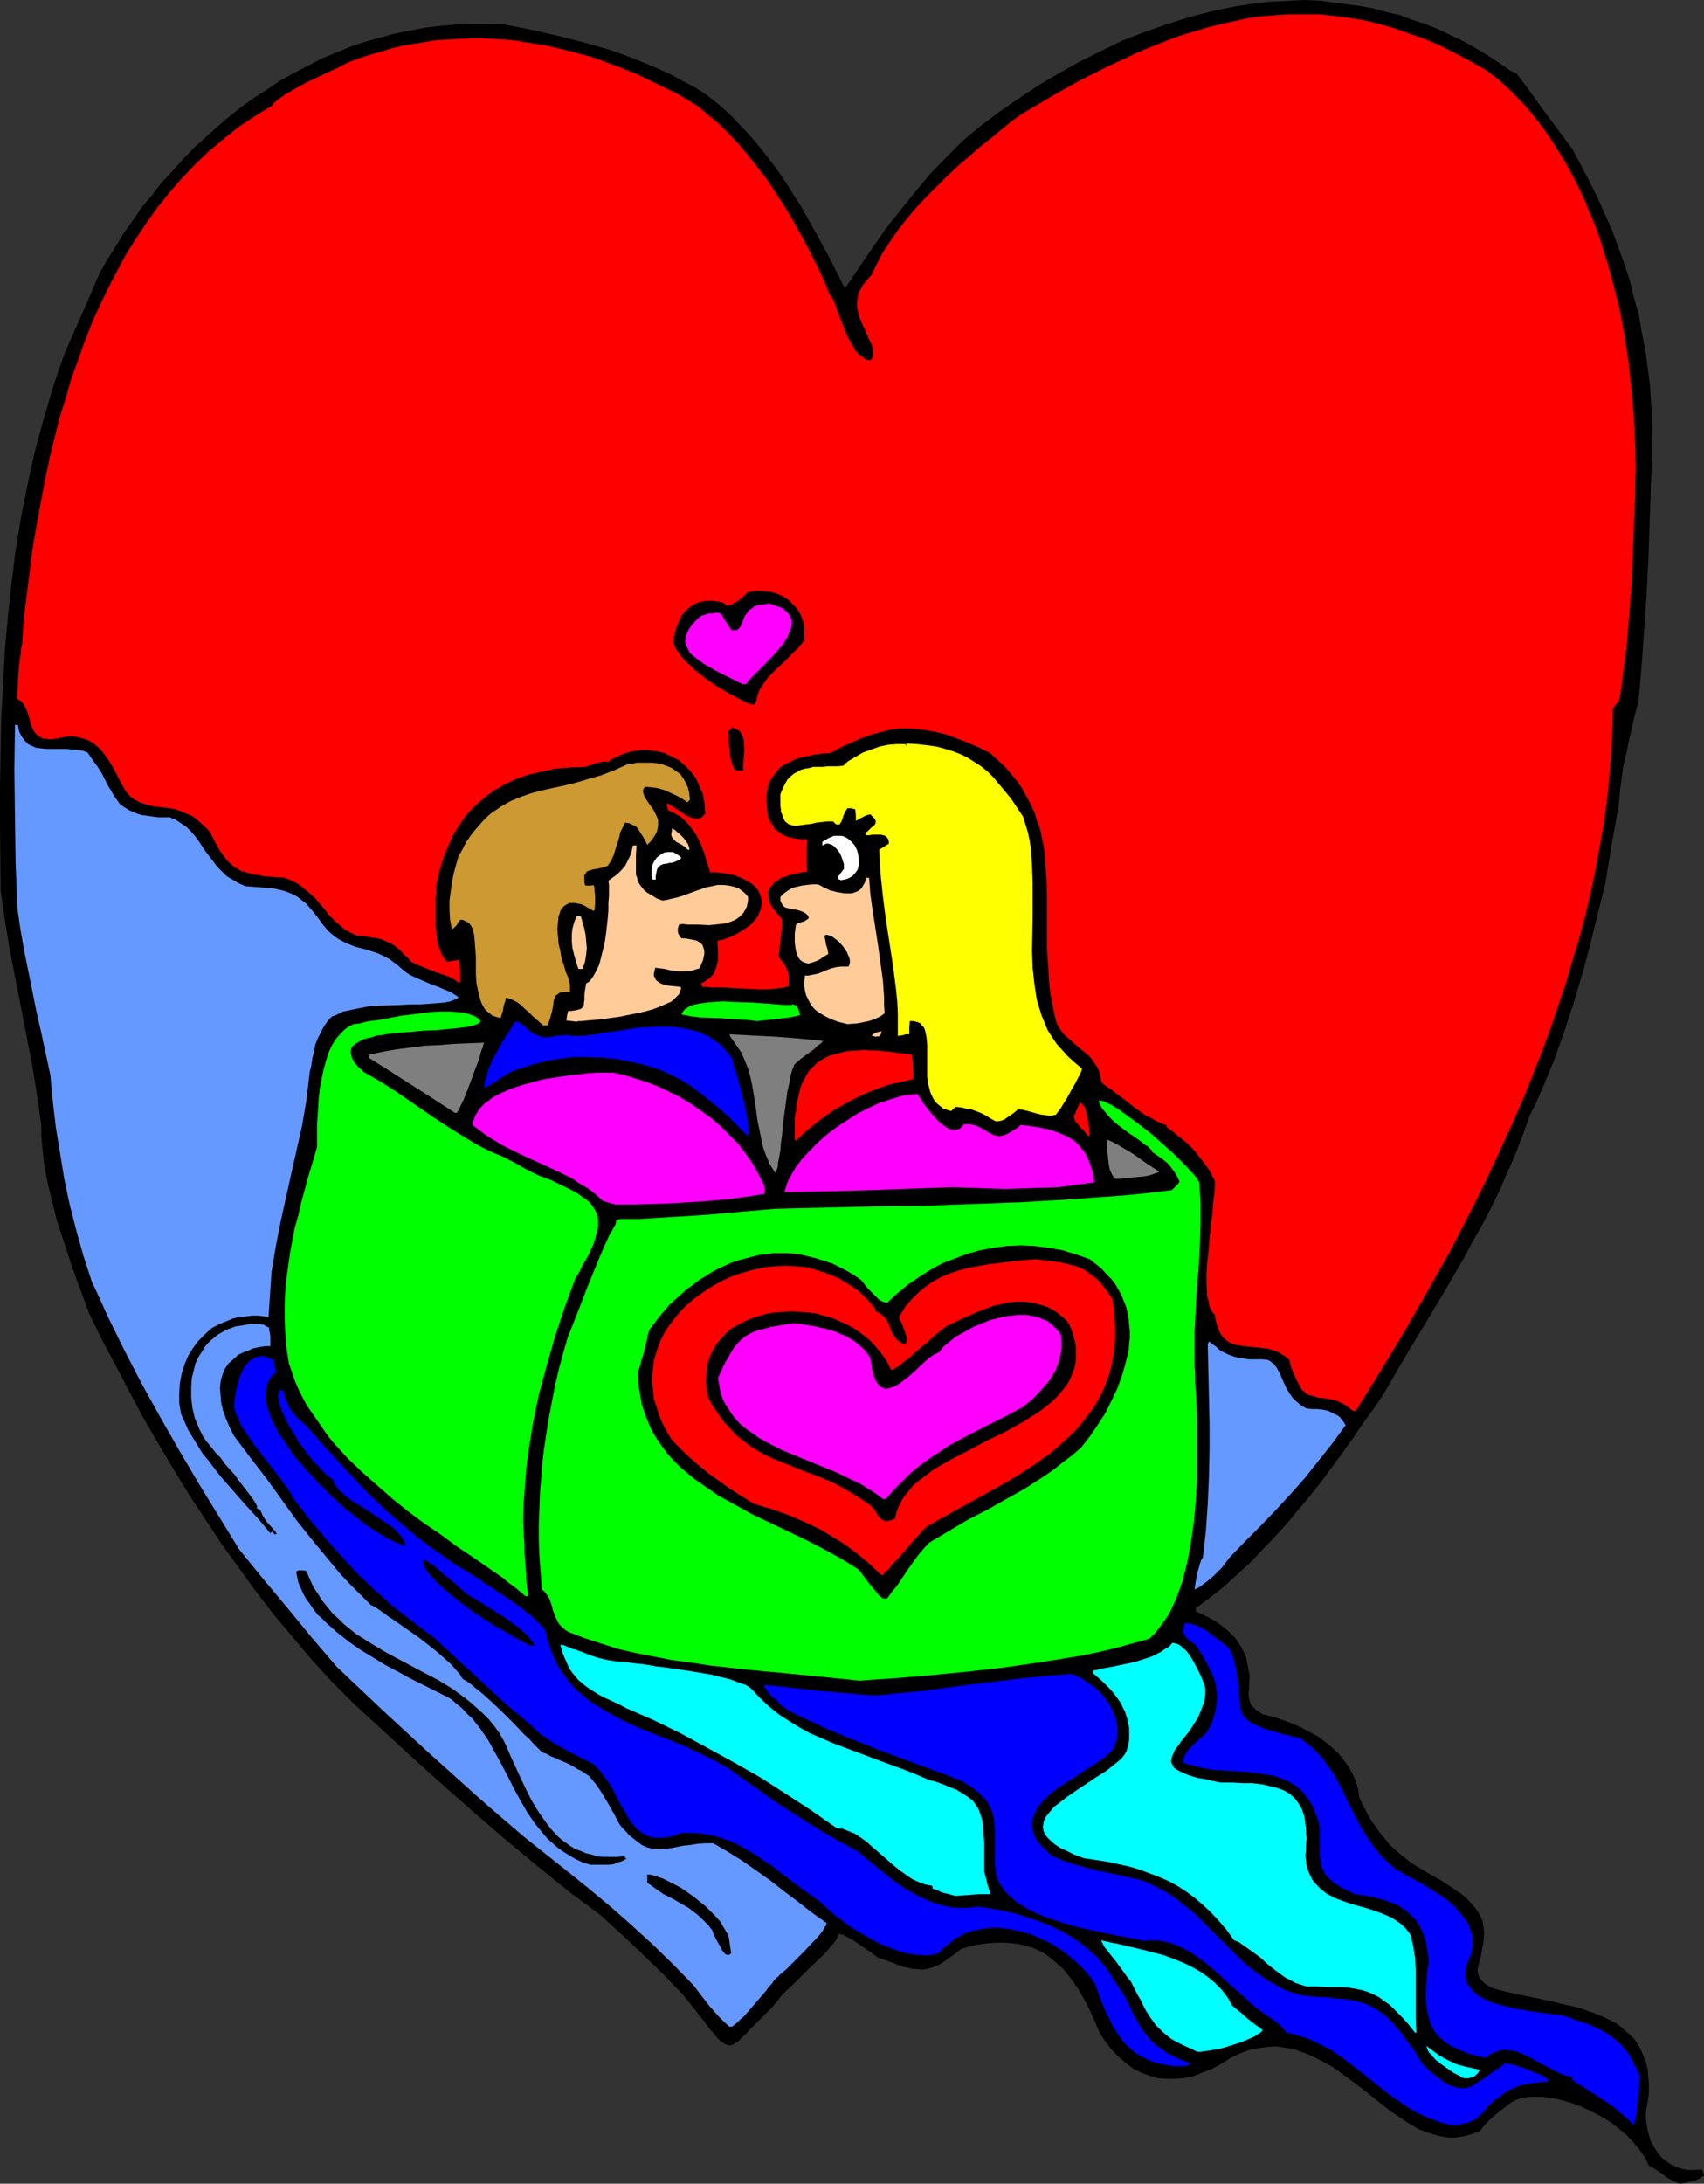 <?xml version="1.0" encoding="UTF-8" standalone="no"?>
<svg
   version="1.0"
   width="121.55mm"
   height="155.711mm"
   id="svg41"
   sodipodi:docname="Tunnel of Love.wmf"
   xmlns:inkscape="http://www.inkscape.org/namespaces/inkscape"
   xmlns:sodipodi="http://sodipodi.sourceforge.net/DTD/sodipodi-0.dtd"
   xmlns="http://www.w3.org/2000/svg"
   xmlns:svg="http://www.w3.org/2000/svg">
  <rect width="100%" height="100%" fill="#333333" stroke="none"/>
  <sodipodi:namedview
     id="namedview41"
     pagecolor="#ffffff"
     bordercolor="#000000"
     borderopacity="0.25"
     inkscape:showpageshadow="2"
     inkscape:pageopacity="0.0"
     inkscape:pagecheckerboard="0"
     inkscape:deskcolor="#d1d1d1"
     inkscape:document-units="mm" />
  <defs
     id="defs1">
    <pattern
       id="WMFhbasepattern"
       patternUnits="userSpaceOnUse"
       width="6"
       height="6"
       x="0"
       y="0" />
  </defs>
  <path
     style="fill:#000000;fill-opacity:1;fill-rule:evenodd;stroke:none"
     d="m 452.939,588.515 -1.293,-0.485 -1.293,-0.646 -1.131,-0.646 -0.97,-0.808 -0.97,-0.646 -0.97,-0.646 -0.97,-0.646 -0.808,-0.323 -0.97,-2.101 -1.454,-2.101 -1.616,-1.939 -1.778,-1.939 -2.101,-1.778 -2.262,-1.778 -2.585,-1.616 -2.585,-1.293 -2.585,-1.293 -2.585,-0.97 -2.747,-0.808 -2.747,-0.646 -2.585,-0.323 h -2.424 -1.293 l -1.131,0.162 -1.293,0.323 -0.97,0.323 -1.293,0.646 -1.293,0.97 -2.909,2.262 -1.293,1.131 -1.293,1.293 -0.97,1.131 -0.808,0.97 -2.101,0.808 -2.262,0.646 -2.101,0.323 h -1.939 l -2.101,-0.323 -1.939,-0.485 -1.939,-0.646 -2.101,-0.808 -1.939,-1.131 -1.778,-1.131 -1.939,-1.293 -1.939,-1.293 -3.878,-3.07 -3.878,-3.07 -3.878,-2.909 -4.04,-2.909 -2.101,-1.131 -2.101,-1.131 -2.101,-0.97 -2.101,-0.808 -2.262,-0.808 -2.262,-0.323 -2.262,-0.323 -2.424,0.162 -2.424,0.323 -2.424,0.485 -2.585,0.97 -1.293,0.646 -1.293,0.646 -2.585,1.616 -2.424,1.293 -2.585,0.97 -2.424,0.97 -2.424,0.485 -2.424,0.162 h -2.262 l -2.262,-0.162 -2.262,-0.646 -2.101,-0.808 -2.101,-0.97 -1.939,-1.454 -1.939,-1.616 -1.939,-1.939 -1.777,-2.262 -1.616,-2.424 -1.454,-3.393 -1.454,-3.232 -1.616,-3.07 -1.616,-2.747 -1.778,-2.424 -1.778,-2.262 -1.939,-1.778 -1.939,-1.616 -1.131,-0.808 -1.131,-0.646 -1.293,-0.646 -1.131,-0.485 -1.293,-0.323 -1.293,-0.323 -1.293,-0.323 -1.454,-0.162 -1.616,-0.162 h -1.454 -1.616 l -1.778,0.162 -1.616,0.162 -1.939,0.323 -1.778,0.485 -1.939,0.485 -1.616,1.293 -1.616,1.131 -1.293,0.97 -1.293,0.808 -1.293,0.646 -1.131,0.323 -1.131,0.323 -1.293,0.162 -1.131,-0.162 h -1.131 l -1.293,-0.323 -1.454,-0.323 -1.454,-0.485 -1.616,-0.646 -1.777,-0.646 -1.939,-0.646 -1.131,-0.808 -1.293,-0.97 -1.454,-0.97 -1.616,-1.131 -1.454,-0.97 -1.293,-0.646 -1.131,-0.646 -0.646,-0.162 -0.485,-0.162 -0.162,0.323 -0.162,0.323 -0.485,0.97 -0.808,1.131 -0.97,1.131 -1.293,1.454 -1.293,1.293 -3.07,2.909 -3.07,3.07 -1.454,1.454 -1.454,1.293 -1.293,1.293 -0.97,1.293 -0.97,1.131 -0.646,0.808 -1.293,1.293 -1.131,1.131 -1.131,1.131 -0.97,0.97 -0.808,0.808 -0.97,0.97 -0.646,0.808 -0.808,0.646 -0.646,0.646 -0.485,0.485 -0.485,0.485 -0.646,0.323 -0.485,0.323 -0.485,0.162 h -0.323 -0.485 l -0.485,-0.162 -0.485,-0.162 -0.485,-0.323 -0.485,-0.323 -0.485,-0.485 -0.646,-0.646 -0.485,-0.646 -0.646,-0.808 -0.808,-0.808 -0.808,-1.131 -0.808,-1.131 -0.97,-1.131 -0.97,-1.293 -1.131,-1.454 -1.293,-1.616 -1.293,-1.616 -5.494,-5.656 -5.656,-5.494 -5.494,-5.171 -5.494,-5.009 -8.887,-6.625 -8.564,-6.948 -8.564,-7.11 -8.241,-7.11 -8.241,-7.272 -8.08,-7.272 -7.918,-7.272 -7.918,-7.272 -5.817,-5.817 -5.494,-5.979 -5.171,-6.14 -5.171,-6.14 -4.848,-6.302 -4.686,-6.464 -4.686,-6.464 -4.363,-6.625 -4.363,-6.625 -4.04,-6.625 -4.04,-6.787 -4.04,-6.948 -3.717,-6.948 -3.717,-7.11 -3.717,-6.948 -3.555,-7.272 -2.262,-6.14 -1.131,-3.07 -1.131,-3.07 -2.101,-6.464 -2.101,-6.302 -1.616,-6.625 -0.808,-3.232 -0.646,-3.232 -0.485,-3.07 -0.323,-3.232 -0.323,-3.232 v -3.07 L 10.019,295.389 8.726,287.309 5.656,271.473 2.585,255.799 1.293,247.881 0.162,239.963 0,221.38 v -9.211 l 0.162,-9.211 0.162,-9.211 0.485,-9.049 0.485,-9.211 0.808,-9.049 0.97,-9.049 1.131,-9.049 1.454,-8.888 1.777,-8.888 1.939,-8.888 2.424,-8.888 1.293,-4.363 1.293,-4.363 1.454,-4.363 1.616,-4.525 4.686,-10.665 4.686,-10.827 2.101,-3.717 2.262,-3.555 2.262,-3.717 2.424,-3.393 2.424,-3.555 2.747,-3.232 2.585,-3.393 2.909,-3.07 2.909,-3.232 2.909,-3.07 3.07,-2.747 3.232,-2.909 3.232,-2.747 3.232,-2.585 3.393,-2.424 3.555,-2.262 3.555,-2.424 3.555,-1.939 3.717,-1.939 3.717,-1.939 3.878,-1.616 3.878,-1.616 3.878,-1.293 4.04,-1.131 4.201,-1.131 4.04,-0.808 4.201,-0.808 4.201,-0.485 4.201,-0.323 4.363,-0.162 h 4.363 l 4.363,0.162 7.272,1.454 7.11,1.616 6.948,1.778 6.787,1.939 3.232,1.131 3.393,1.293 3.232,1.293 3.393,1.454 3.232,1.454 3.232,1.778 3.393,1.778 3.232,2.101 3.232,2.585 3.07,2.747 2.747,2.909 2.747,2.909 2.424,2.909 2.424,3.07 2.424,3.232 2.101,3.07 2.101,3.393 2.101,3.232 3.878,6.948 3.878,7.11 3.717,7.433 h 0.323 0.323 l 3.555,-5.333 3.555,-5.171 3.555,-5.171 3.878,-4.848 3.878,-4.848 4.04,-4.848 4.363,-4.525 4.525,-4.525 4.848,-4.04 5.171,-3.878 5.171,-3.555 5.332,-3.555 5.494,-3.232 5.494,-3.07 5.817,-2.909 5.656,-2.747 5.817,-2.262 5.979,-2.101 6.14,-1.939 6.14,-1.616 6.14,-1.293 6.302,-0.97 3.07,-0.323 3.232,-0.162 3.232,-0.162 L 351.783,0 l 3.717,0.162 3.717,0.485 3.717,0.485 3.717,0.485 3.555,0.646 3.555,0.97 3.555,0.808 3.393,1.293 3.555,1.131 3.232,1.293 3.393,1.616 3.393,1.616 3.232,1.778 3.232,1.939 3.232,2.101 3.232,2.262 1.616,0.646 3.717,5.009 3.717,5.171 7.595,10.18 2.424,4.525 2.262,4.363 2.262,4.525 1.939,4.363 1.939,4.363 1.616,4.363 1.616,4.525 1.454,4.363 1.131,4.686 1.293,4.525 0.808,4.686 0.97,4.848 0.646,4.848 0.646,5.009 0.323,5.171 0.323,5.332 -0.162,9.211 -0.323,9.049 -0.323,9.372 -0.323,9.211 -0.485,9.372 -0.646,9.211 -0.646,9.372 -0.808,9.211 -0.485,2.101 -0.485,1.778 -0.808,3.555 -0.808,3.393 -0.646,3.232 -0.808,3.232 -0.485,3.393 -0.485,3.555 -0.162,2.101 -0.162,1.939 -1.939,10.665 -1.778,10.827 -1.939,7.756 -1.939,7.918 -2.101,7.918 -2.424,8.08 -2.585,7.918 -2.747,7.756 -1.616,3.878 -1.616,3.878 -1.616,3.717 -1.778,3.555 -1.778,5.009 -1.939,5.009 -2.101,4.848 -2.101,4.848 -2.262,4.686 -2.424,4.686 -2.585,4.525 -2.424,4.525 -5.332,9.211 -10.988,18.26 -5.332,9.211 -2.585,3.878 -2.747,3.717 -2.747,4.04 -2.747,3.878 -5.817,7.918 -3.07,3.878 -3.232,3.878 -3.232,3.878 -3.232,3.555 -3.393,3.555 -3.393,3.555 -3.555,3.232 -3.555,3.232 -3.717,2.909 -3.717,2.747 v 0.808 l 2.747,1.293 2.585,1.454 2.262,1.616 1.131,0.97 0.97,0.97 0.97,0.97 0.808,1.131 0.808,1.293 0.646,1.293 0.646,1.454 0.323,1.616 0.323,1.616 0.323,1.778 -0.162,1.939 v 1.616 l -0.162,1.293 0.162,1.293 0.323,1.131 0.162,0.485 0.485,0.485 0.485,0.485 0.646,0.646 0.808,0.485 0.808,0.485 2.101,0.485 2.101,0.646 2.262,0.808 2.101,0.808 2.101,0.97 2.101,1.131 2.101,1.131 1.939,1.454 1.778,1.454 1.616,1.454 1.454,1.778 1.293,1.778 1.131,1.939 0.97,2.101 0.646,2.262 0.323,2.262 1.131,2.424 1.131,2.101 1.131,1.939 1.293,1.778 1.131,1.616 1.293,1.454 1.131,1.454 1.454,1.293 1.293,1.131 1.616,1.293 1.454,1.131 1.777,1.131 1.939,1.131 1.939,1.131 2.262,1.293 2.262,1.454 1.939,1.293 1.616,1.131 1.454,1.293 1.131,1.293 0.97,1.131 0.808,1.131 0.646,1.293 0.485,1.131 0.162,1.293 0.162,1.293 v 1.454 l -0.162,1.454 -0.323,1.616 -0.323,1.939 -0.485,1.778 -0.485,2.101 0.162,0.97 0.162,0.646 0.323,0.646 0.485,0.646 0.485,0.485 0.808,0.646 0.808,0.485 0.97,0.485 3.717,0.97 3.717,0.808 4.04,0.808 3.878,0.808 3.878,0.97 3.717,0.808 3.717,1.293 1.616,0.646 1.616,0.646 1.616,0.808 1.616,0.808 1.293,0.97 1.293,1.131 1.293,1.131 1.131,1.131 0.97,1.454 0.808,1.454 0.646,1.616 0.646,1.616 0.485,1.939 0.162,1.939 0.162,2.101 v 2.262 l -0.323,2.585 -0.485,2.585 v 1.616 l 0.162,1.616 0.323,1.616 0.323,1.454 0.485,1.454 0.646,1.293 0.808,1.293 0.808,1.131 0.97,1.131 1.131,0.808 1.131,0.808 1.454,0.646 1.454,0.485 1.616,0.323 h 1.778 l 1.939,-0.162 0.323,0.485 0.162,0.485 v 0.162 l 0.162,0.485 -0.97,0.646 -0.808,0.485 -0.808,0.323 -0.808,0.162 -1.293,0.323 -0.97,0.162 z"
     id="path1" />
  <path
     style="fill:#0000ff;fill-opacity:1;fill-rule:evenodd;stroke:none"
     d="m 391.373,572.679 -1.616,-0.323 -1.616,-0.485 -1.454,-0.485 -1.616,-0.646 -2.909,-1.293 -2.747,-1.616 -2.585,-1.778 -2.585,-1.778 -5.009,-4.04 -5.171,-4.04 -2.585,-1.939 -2.585,-1.778 -2.909,-1.454 -2.909,-1.454 -1.454,-0.485 -1.616,-0.485 -1.616,-0.485 -1.616,-0.323 -0.323,-0.485 -0.323,-0.323 -0.485,-0.646 -0.485,-0.323 -0.323,-0.485 -0.646,-0.485 -0.646,-0.485 -2.101,-1.454 -2.101,-1.454 -2.101,-1.778 -1.939,-1.778 -4.201,-3.717 -4.04,-3.717 -2.262,-1.778 -2.101,-1.616 -2.262,-1.454 -2.262,-1.131 -2.262,-0.97 -1.293,-0.323 -1.131,-0.162 -1.131,-0.323 h -1.293 -1.293 l -1.293,0.162 -2.262,-0.485 -2.585,-0.485 -2.747,-0.485 -2.909,-0.646 -3.07,-0.646 -3.07,-0.646 -3.232,-0.808 -2.909,-0.97 -3.07,-0.97 -2.909,-1.131 -2.585,-1.293 -2.424,-1.454 -1.131,-0.808 -0.97,-0.97 -0.97,-0.808 -0.808,-0.97 -0.808,-1.131 -0.646,-0.97 -0.485,-1.131 -0.323,-1.293 -0.323,-2.424 v -2.262 -7.272 l -0.162,-1.616 -0.162,-1.454 -0.323,-1.293 -0.485,-1.293 -0.646,-1.293 -0.97,-1.293 -1.131,-1.131 -1.454,-1.293 -1.616,-1.131 -1.131,-0.646 -0.97,-0.646 -0.646,-0.323 -0.808,-0.162 -0.97,-0.485 -0.646,-0.162 -0.646,-0.323 -1.293,-0.485 -1.454,-0.485 -1.616,-0.646 -1.778,-0.646 -1.939,-0.646 -1.939,-0.808 -4.04,-1.454 -4.363,-1.616 -4.363,-1.778 -4.201,-1.616 -4.201,-1.778 -1.939,-0.808 -1.939,-0.97 -1.778,-0.808 -1.778,-0.808 -1.454,-0.646 -1.454,-0.808 -1.293,-0.646 -0.97,-0.646 -0.808,-0.646 -0.808,-0.646 -0.323,-0.485 -0.323,-0.485 -0.646,-0.323 -0.646,-0.485 -0.97,-1.131 -0.485,-0.646 -0.323,-0.646 -0.323,-0.485 v -0.323 l 7.433,0.808 7.272,0.808 7.595,0.646 7.595,0.646 6.464,-0.646 6.625,-0.646 13.25,-1.778 13.412,-1.616 6.625,-0.646 6.787,-0.485 1.454,0.646 1.293,0.646 1.454,0.97 1.293,0.97 1.293,0.97 1.131,1.131 0.97,1.293 0.97,1.293 0.808,1.454 0.646,1.454 0.485,1.454 0.323,1.616 v 1.454 1.778 l -0.485,1.616 -0.646,1.616 -0.808,0.808 -0.646,0.646 -1.939,1.454 -2.101,1.454 -2.424,1.454 -2.262,1.616 -2.424,1.454 -2.424,1.616 -2.101,1.616 -1.778,1.778 -0.808,0.97 -0.646,0.808 -0.485,0.97 -0.485,0.97 -0.323,0.97 -0.162,0.97 v 0.97 l 0.162,1.131 0.323,1.131 0.485,1.131 0.808,1.131 0.97,1.131 1.131,1.131 1.454,1.293 2.909,1.293 2.909,0.97 2.909,0.808 3.07,0.808 6.14,1.293 6.302,1.454 1.616,0.646 1.616,0.808 3.232,1.616 2.909,1.939 2.585,2.101 2.585,2.101 2.424,2.424 4.686,4.686 4.525,4.525 2.424,2.262 2.585,1.939 2.747,1.939 2.909,1.616 1.454,0.808 1.616,0.646 1.778,0.485 1.616,0.485 1.778,0.162 1.454,0.162 3.07,0.162 2.585,0.323 2.262,0.162 2.262,0.323 1.939,0.485 1.778,0.485 1.616,0.808 1.616,0.97 1.616,1.131 1.616,1.454 1.616,1.778 0.808,0.97 0.808,0.97 0.808,1.131 0.97,1.293 0.97,1.293 0.97,1.454 0.97,1.616 1.131,1.616 0.97,0.97 0.97,0.808 0.97,0.808 0.808,0.646 0.808,0.646 0.808,0.646 1.454,0.808 1.293,0.485 1.293,0.323 1.131,0.162 1.131,-0.162 1.131,-0.323 0.97,-0.646 1.131,-0.646 1.293,-0.808 1.293,-0.97 1.454,-0.97 1.616,-1.131 1.778,-1.293 0.162,0.162 0.485,0.162 0.646,0.162 0.97,0.162 0.808,0.323 1.131,0.323 2.101,0.808 1.939,0.808 0.97,0.323 0.808,0.485 0.646,0.323 0.485,0.485 0.162,0.323 -0.162,0.323 h -1.293 l -1.293,0.162 -2.262,0.323 -1.939,0.323 -1.778,0.646 -1.778,0.808 -1.778,1.131 -1.778,1.293 -0.97,0.808 -0.97,0.808 -1.131,1.454 -1.131,1.131 -0.97,0.97 -1.131,0.646 -1.293,0.485 -1.293,0.323 -1.454,0.323 z"
     id="path2" />
  <path
     style="fill:#0000ff;fill-opacity:1;fill-rule:evenodd;stroke:none"
     d="m 440.335,572.679 -0.646,-0.808 -0.808,-0.808 -1.939,-1.616 -2.101,-1.778 -2.424,-1.616 -2.424,-1.616 -1.131,-0.646 -1.131,-0.808 -2.101,-1.293 -0.97,-0.646 -0.808,-0.646 v -0.323 -0.323 l -1.454,-0.323 -1.454,-0.485 -1.454,-0.646 -1.454,-0.808 -3.07,-1.616 -2.909,-1.616 -1.454,-0.646 -1.454,-0.646 -1.454,-0.323 -1.454,-0.162 h -1.454 l -1.454,0.485 -1.454,0.646 -0.646,0.485 -0.808,0.485 -1.454,-0.323 -1.293,-0.323 -1.293,-0.323 -1.293,-0.485 -2.262,-0.97 -1.778,-0.808 -1.616,-1.131 -1.454,-1.293 -1.131,-1.293 -0.808,-1.454 -0.646,-1.616 -0.485,-1.939 -0.323,-1.778 -0.162,-2.101 v -2.262 l 0.162,-2.424 0.162,-2.585 0.485,-2.747 -0.323,-2.424 -0.323,-2.101 -0.485,-2.101 -0.646,-1.616 -0.808,-1.616 -0.97,-1.454 -1.131,-1.131 -1.131,-1.131 -1.454,-0.97 -1.293,-0.808 -1.616,-0.646 -1.778,-0.646 -1.939,-0.485 -1.939,-0.485 -1.939,-0.323 -2.262,-0.323 -1.939,-0.97 -1.616,-0.808 -1.293,-0.808 -1.131,-0.808 -0.97,-0.808 -0.808,-0.97 -0.485,-0.808 -0.485,-0.97 -0.323,-1.131 -0.162,-1.131 -0.162,-1.131 v -1.293 -2.909 -1.778 -1.778 l -0.485,-1.778 -0.646,-1.778 -0.485,-1.454 -0.808,-1.454 -0.808,-1.131 -0.808,-1.131 -0.808,-0.97 -0.97,-0.808 -0.97,-0.808 -1.131,-0.646 -0.97,-0.485 -1.131,-0.485 -2.262,-0.808 -2.585,-0.485 -2.585,-0.323 -2.585,-0.323 -5.494,-0.323 -2.909,-0.162 -2.909,-0.485 -2.747,-0.646 -2.747,-0.808 v -0.646 l 0.162,-0.646 0.485,-1.131 0.808,-1.131 2.101,-2.101 1.131,-0.97 0.97,-0.808 0.808,-0.97 0.97,-1.616 0.646,-1.778 0.485,-1.616 0.323,-1.454 0.162,-1.454 0.162,-1.454 -0.162,-1.454 -0.162,-1.454 -0.323,-1.293 -0.485,-1.293 -0.646,-1.454 -0.646,-1.293 -1.454,-2.747 -1.939,-2.909 -0.485,-0.485 -0.646,-0.323 -0.808,-0.646 -0.646,-0.646 -0.485,-0.646 -0.323,-0.646 v -0.646 l 0.162,-0.97 0.323,-0.97 h 0.646 l 0.808,0.162 1.616,0.485 1.616,0.808 1.454,0.808 1.616,1.293 3.07,2.262 1.293,1.293 0.646,1.454 0.485,1.454 0.323,1.454 0.323,1.293 0.162,1.131 0.162,1.131 0.323,2.101 v 0.97 0.97 l 0.162,1.616 0.162,1.454 0.162,1.293 0.485,1.131 0.323,0.485 0.485,0.485 0.485,0.485 0.485,0.485 0.808,0.485 0.808,0.323 0.97,0.485 1.131,0.485 1.293,0.485 1.293,0.323 1.616,0.485 1.778,0.485 1.939,0.485 2.101,0.485 1.131,0.808 1.131,0.808 2.101,1.939 1.778,1.939 1.616,2.262 1.454,2.101 1.293,2.262 2.262,4.686 2.424,4.848 1.293,2.424 1.454,2.262 1.616,2.424 1.778,2.262 1.939,2.101 2.424,2.101 1.454,0.808 1.616,0.97 1.778,0.97 1.939,0.97 3.878,2.424 1.778,1.131 1.778,1.293 1.616,1.454 1.454,1.616 1.293,1.616 1.131,1.616 0.646,1.939 0.323,0.808 0.162,1.131 v 0.97 1.131 l -0.162,0.97 -0.162,1.131 -0.646,1.293 -0.485,1.293 -0.323,1.131 -0.162,1.131 v 0.97 l 0.162,0.97 0.162,0.808 0.485,0.808 0.485,0.646 0.646,0.808 0.646,0.646 0.808,0.646 0.808,0.485 0.97,0.485 2.101,0.97 2.262,0.646 2.585,0.646 2.424,0.485 2.585,0.485 2.424,0.323 2.424,0.323 2.262,0.323 1.939,0.162 3.555,1.293 3.393,1.131 2.909,1.293 1.454,0.808 1.293,0.808 1.293,0.97 1.131,0.97 1.131,1.131 1.131,1.293 0.97,1.454 0.808,1.616 0.97,1.778 0.808,1.939 v 0.323 l -0.162,0.646 v 0.646 0.97 l -0.162,2.101 -0.323,2.424 -0.162,2.262 -0.162,0.97 -0.162,0.808 -0.162,0.808 -0.162,0.646 -0.162,0.323 z"
     id="path3" />
  <path
     style="fill:#00ffff;fill-opacity:1;fill-rule:evenodd;stroke:none"
     d="m 394.766,560.075 -0.646,-0.162 -0.646,-0.485 -1.616,-0.808 -1.616,-1.131 -1.616,-1.131 -1.616,-1.293 -1.131,-1.293 -0.646,-0.646 -0.323,-0.646 -0.162,-0.485 -0.162,-0.646 1.616,1.293 1.616,1.131 1.616,0.97 1.616,0.808 1.778,0.808 1.778,0.485 2.101,0.485 2.262,0.485 -0.485,0.808 -0.485,0.485 -0.485,0.485 -0.485,0.162 -0.485,0.162 -0.485,0.162 z"
     id="path4" />
  <path
     style="fill:#0000ff;fill-opacity:1;fill-rule:evenodd;stroke:none"
     d="m 316.233,556.843 -2.424,-0.485 -2.424,-0.485 -1.939,-0.808 -1.939,-0.97 -1.616,-0.97 -1.454,-1.293 -1.293,-1.293 -1.131,-1.454 -1.131,-1.616 -0.97,-1.616 -0.808,-1.778 -0.97,-1.778 -1.616,-4.04 -1.454,-3.878 -1.778,-2.424 -2.101,-2.262 -2.424,-2.101 -2.424,-1.939 -2.747,-1.778 -2.747,-1.293 -2.909,-1.293 -2.909,-0.808 -3.07,-0.646 -2.909,-0.323 h -1.454 l -1.454,0.162 -1.454,0.162 -1.454,0.323 -1.454,0.323 -1.293,0.485 -1.293,0.646 -1.293,0.646 -1.293,0.97 -1.131,0.97 -1.293,0.97 -0.97,1.131 -0.97,0.323 -0.97,0.162 -1.131,0.162 h -0.97 l -2.262,-0.162 -2.262,-0.323 -2.262,-0.646 -2.262,-0.808 -2.424,-0.97 -2.262,-1.131 -2.262,-1.293 -2.101,-1.293 -2.101,-1.293 -1.939,-1.454 -1.777,-1.293 -1.454,-1.293 -1.293,-1.131 -1.131,-1.131 -4.525,-3.232 -4.363,-3.232 -4.363,-3.393 -2.262,-1.454 -2.262,-1.616 -2.262,-1.293 -2.262,-1.293 -2.424,-1.131 -2.424,-0.808 -2.424,-0.646 -2.585,-0.485 -2.747,-0.162 h -2.747 l -1.293,0.485 -1.454,0.485 -1.131,0.162 -1.131,0.162 h -1.131 -0.97 l -0.97,-0.162 -1.778,-0.646 -0.646,-0.485 -1.454,-0.97 -1.131,-1.293 -1.131,-1.616 -0.97,-1.778 -1.131,-1.778 -0.97,-1.939 -0.97,-1.939 -1.131,-1.939 -1.293,-1.778 -1.454,-1.939 -1.616,-1.616 -2.262,-1.131 -2.262,-1.131 -4.201,-2.262 -1.939,-1.131 -1.939,-1.293 -1.939,-1.293 -1.778,-1.778 -3.393,-2.909 -3.555,-2.909 -6.625,-6.14 -6.464,-5.979 -6.464,-5.979 -3.07,-2.262 -2.909,-2.262 -2.747,-2.101 -2.747,-2.101 -2.424,-2.262 -2.424,-2.101 -4.363,-4.201 -4.201,-4.525 -4.201,-4.686 -2.101,-2.585 -2.262,-2.585 -2.101,-2.747 -2.262,-2.909 -0.97,-1.778 -1.131,-1.616 -2.262,-3.07 -2.424,-3.07 -2.262,-2.909 -2.262,-3.07 -2.101,-3.07 -0.97,-1.454 -0.646,-1.616 -0.808,-1.778 -0.485,-1.778 0.162,-0.97 0.162,-1.131 0.162,-1.293 0.323,-1.454 0.646,-2.585 0.485,-1.293 0.646,-1.131 0.646,-1.131 0.808,-0.97 0.97,-0.646 0.808,-0.485 1.131,-0.323 h 1.131 l 0.646,0.162 1.293,0.485 0.808,0.323 0.162,1.616 0.485,1.616 -1.131,1.131 -0.808,1.131 -0.646,1.293 -0.162,1.293 -0.162,1.616 0.162,1.454 0.323,1.616 0.646,1.778 0.646,1.778 0.97,1.778 0.97,1.939 1.293,1.778 1.293,1.939 1.293,1.939 1.616,1.939 1.616,1.778 3.393,3.717 3.717,3.717 3.555,3.232 1.939,1.454 1.778,1.454 1.777,1.454 1.777,1.131 1.778,1.131 1.616,0.97 1.454,0.808 1.454,0.646 1.454,0.646 1.131,0.323 v -0.646 l -0.323,-0.646 -0.646,-1.131 -0.97,-1.131 -1.131,-1.131 -1.454,-1.131 -1.616,-0.97 -3.232,-2.262 -3.393,-2.101 -1.616,-0.97 -1.454,-1.131 -1.293,-1.131 -1.131,-1.131 -0.808,-1.131 -0.162,-0.808 -0.323,-0.485 -0.323,-0.162 -0.323,-0.162 -0.485,-0.485 -0.485,-0.323 -1.131,-1.131 -1.131,-1.293 -1.454,-1.454 -1.293,-1.616 -1.454,-1.939 -1.293,-1.778 -1.131,-2.101 -1.293,-1.939 -0.97,-1.939 -0.808,-1.778 -0.646,-1.778 -0.162,-0.808 -0.162,-0.808 v -0.646 -0.646 -0.485 l 0.323,-0.646 0.808,-0.162 0.485,1.454 0.323,1.293 0.646,1.293 0.485,1.131 0.808,0.97 0.808,1.131 1.131,0.97 1.293,1.131 5.332,5.979 5.332,5.817 5.332,5.656 5.656,5.494 5.817,5.009 3.07,2.585 3.232,2.424 3.232,2.262 3.393,2.424 3.555,2.101 3.555,2.262 0.808,0.646 0.97,0.646 1.131,0.646 1.131,0.808 2.424,1.616 2.585,1.778 2.585,1.939 2.262,1.778 0.97,0.97 0.97,0.97 0.808,0.808 0.646,0.97 0.485,2.101 0.646,2.101 0.808,2.101 0.808,1.778 0.808,1.616 1.131,1.778 1.131,1.454 1.131,1.454 1.293,1.454 1.454,1.131 1.454,1.293 1.454,1.131 3.232,1.939 3.393,1.939 3.555,1.778 3.717,1.616 7.756,3.07 3.878,1.616 3.717,1.778 3.717,1.778 3.717,2.101 4.04,2.909 4.201,2.909 4.201,3.07 4.525,2.909 4.525,2.909 4.525,2.747 4.525,2.585 4.686,2.585 3.232,2.747 3.393,2.747 3.717,2.909 1.939,1.293 1.939,1.131 2.101,1.131 2.101,0.97 2.101,0.808 2.101,0.646 2.262,0.485 2.262,0.162 h 2.262 l 2.424,-0.323 1.778,0.162 1.939,0.323 2.101,0.323 2.101,0.485 2.101,0.485 2.262,0.646 4.363,1.454 2.101,0.808 2.101,0.97 2.101,0.97 1.939,1.131 1.778,1.131 1.778,1.293 1.616,1.293 1.454,1.454 0.485,0.323 0.485,0.485 0.97,1.131 1.131,1.293 0.97,1.454 2.101,3.232 0.97,1.454 0.97,1.454 0.97,1.778 0.808,1.778 0.808,1.616 0.808,1.454 0.808,1.454 0.808,1.293 0.808,1.131 0.97,1.131 0.808,0.97 1.131,0.97 1.131,0.808 1.293,0.97 1.454,0.808 1.616,0.808 1.939,0.808 1.939,0.808 -0.323,0.162 -0.646,0.323 -1.293,0.162 z"
     id="path5" />
  <path
     style="fill:#00ffff;fill-opacity:1;fill-rule:evenodd;stroke:none"
     d="m 322.858,552.965 -2.101,-0.97 -1.778,-0.808 -1.616,-0.808 -1.454,-0.808 -1.293,-0.97 -1.131,-0.97 -0.97,-0.97 -0.97,-0.97 -0.808,-1.131 -0.808,-1.131 -0.808,-1.293 -0.808,-1.454 -0.646,-1.454 -0.97,-1.616 -0.808,-1.616 -0.97,-1.939 -1.293,-1.616 -1.131,-1.616 -0.97,-1.293 -0.808,-1.131 -0.808,-0.97 -0.646,-0.808 -0.485,-0.646 -0.323,-0.485 -0.485,-0.485 -0.323,-0.485 -0.323,-0.646 -0.485,-0.97 2.101,0.485 2.424,0.485 4.848,1.131 5.171,1.293 2.424,0.646 2.585,0.97 2.424,0.97 2.424,1.131 2.262,1.293 2.101,1.454 1.939,1.616 1.778,1.778 1.616,2.101 1.293,2.262 0.97,0.808 1.616,1.293 0.485,0.485 1.131,0.97 0.808,0.646 1.454,1.131 0.808,0.485 0.97,0.808 -0.646,0.646 -0.808,0.485 -0.97,0.646 -1.131,0.485 -2.262,0.97 -2.585,0.808 -2.585,0.808 -2.585,0.485 -1.131,0.162 -1.131,0.162 -0.97,0.162 z"
     id="path6" />
  <path
     style="fill:#00ffff;fill-opacity:1;fill-rule:evenodd;stroke:none"
     d="m 381.354,547.632 -1.778,-2.262 -1.778,-1.939 -1.616,-1.616 -1.454,-1.454 -1.616,-1.131 -1.293,-0.97 -1.616,-0.808 -1.454,-0.646 -1.616,-0.485 -1.616,-0.323 -1.778,-0.323 -1.939,-0.162 h -2.101 -2.262 l -2.424,-0.162 h -2.747 l -1.616,-0.485 -1.454,-0.485 -1.454,-0.808 -1.293,-0.646 -2.424,-1.778 -2.262,-1.778 -2.101,-1.939 -2.262,-1.616 -2.262,-1.616 -1.131,-0.808 -1.293,-0.485 -2.101,-2.909 -2.101,-2.424 -2.101,-2.262 -2.262,-2.101 -2.101,-1.778 -2.424,-1.778 -2.262,-1.454 -2.424,-1.293 -2.585,-1.131 -2.585,-0.97 -2.585,-0.97 -2.747,-0.808 -2.909,-0.646 -3.07,-0.646 -3.07,-0.485 -3.232,-0.485 -2.585,-0.97 -1.939,-0.97 -1.778,-0.808 -1.454,-0.97 -1.131,-0.97 -0.97,-0.97 -0.646,-0.808 -0.323,-0.97 -0.162,-0.97 0.162,-0.97 0.162,-0.808 0.485,-0.97 0.646,-0.808 0.808,-0.97 0.808,-0.97 1.131,-0.808 2.262,-1.778 2.585,-1.778 5.332,-3.555 2.585,-1.616 2.262,-1.778 0.97,-0.808 0.97,-0.808 0.646,-0.808 0.646,-0.97 0.485,-1.616 0.323,-1.616 v -1.616 -1.616 l -0.323,-1.454 -0.323,-1.454 -0.485,-1.454 -0.646,-1.293 -0.646,-1.293 -0.808,-1.131 -0.97,-1.293 -0.97,-1.131 -2.101,-2.101 -2.424,-2.101 v -0.485 -0.323 l 1.131,-0.162 1.131,-0.323 2.747,-0.485 3.07,-0.646 3.07,-0.646 3.07,-0.97 1.454,-0.485 1.293,-0.646 1.293,-0.646 1.131,-0.808 1.131,-0.646 0.808,-0.97 0.808,0.162 0.646,0.162 0.808,0.485 0.646,0.646 0.808,0.646 0.646,0.808 1.131,1.778 1.131,2.101 0.97,1.939 0.808,1.939 0.323,0.97 0.162,0.808 v 1.293 l -0.162,1.454 -0.323,1.293 -0.485,1.131 -0.485,1.293 -0.485,1.131 -1.293,2.101 -1.293,1.939 -1.454,1.778 -0.646,0.808 -0.485,0.808 -0.646,0.808 -0.485,0.646 -0.323,0.808 -0.323,0.646 -0.162,0.646 -0.162,0.646 v 0.485 l 0.323,0.646 0.323,0.646 0.485,0.485 0.808,0.485 0.97,0.485 1.131,0.485 1.293,0.485 1.616,0.485 1.939,0.323 2.101,0.485 2.424,0.485 h 3.232 l 2.747,0.162 h 2.585 l 2.585,0.323 2.101,0.485 1.939,0.485 1.778,0.646 1.616,0.97 1.293,1.131 0.97,1.293 0.485,0.808 0.485,0.808 0.323,0.97 0.323,0.97 0.162,0.97 0.162,1.131 0.162,1.293 v 1.293 l 0.162,1.293 -0.162,1.454 v 1.616 l -0.162,1.616 0.162,1.454 0.162,1.454 0.485,1.293 0.485,1.131 0.485,0.97 0.646,0.97 0.808,0.808 0.808,0.808 0.808,0.646 0.808,0.646 2.101,1.131 2.101,0.808 2.262,0.808 4.686,1.293 2.424,0.808 2.101,0.808 2.101,0.97 1.939,1.293 0.808,0.646 0.808,0.808 0.808,0.97 0.646,0.97 0.323,1.616 0.323,1.454 0.485,3.07 0.162,3.232 v 6.625 3.393 3.393 l 0.162,3.393 h -0.162 -0.162 v 0 z"
     id="path7" />
  <path
     style="fill:#6699ff;fill-opacity:1;fill-rule:evenodd;stroke:none"
     d="m 196.656,546.178 -1.454,-1.293 -1.454,-1.454 -2.424,-2.747 -2.262,-2.909 -2.101,-2.747 -5.494,-5.656 -5.494,-5.332 -5.656,-5.171 -5.494,-4.848 -5.817,-4.848 -5.817,-4.686 -11.796,-9.372 -6.625,-5.656 -6.464,-5.656 -6.464,-5.817 -6.302,-5.656 -12.442,-11.473 -12.281,-11.635 -6.787,-7.918 -6.625,-8.08 -6.625,-7.918 -6.302,-7.756 -10.827,-17.613 -5.332,-9.049 -5.171,-9.049 -5.009,-9.049 -4.686,-9.049 -4.525,-9.211 -2.101,-4.686 -2.101,-4.525 -2.262,-6.948 -1.939,-6.948 -1.777,-6.948 -1.454,-6.948 -1.131,-6.948 -1.131,-6.948 -0.808,-6.948 -0.646,-6.948 L 11.15,278.421 9.857,272.766 8.726,267.11 6.464,255.96 5.494,250.305 4.686,244.811 4.201,232.206 4.04,219.926 3.878,207.645 4.04,195.364 h 0.808 l 0.162,0.97 0.162,0.808 0.323,0.646 0.323,0.646 0.808,1.131 0.97,0.97 0.97,0.485 1.131,0.485 1.293,0.162 1.454,0.162 h 2.747 2.909 l 1.454,0.162 1.454,0.162 1.293,0.162 1.293,0.485 1.454,2.101 1.293,1.778 1.131,1.778 0.808,1.616 0.808,1.616 0.808,1.293 0.808,1.454 0.808,1.131 0.808,1.131 1.131,0.808 1.293,0.808 1.454,0.646 0.808,0.323 0.97,0.323 1.131,0.162 1.131,0.162 1.131,0.162 1.293,0.162 h 1.454 1.616 l 1.616,0.646 1.454,0.97 1.454,0.97 1.131,1.131 1.131,1.293 0.97,1.293 1.939,2.909 2.101,2.747 0.97,1.293 1.293,1.293 1.293,1.293 1.616,0.97 1.616,0.97 1.939,0.808 2.262,0.162 2.101,0.162 1.777,0.162 1.616,0.162 1.454,0.323 1.293,0.323 1.293,0.485 1.131,0.485 1.131,0.646 0.97,0.808 1.131,0.808 0.97,1.131 1.131,1.293 1.131,1.454 1.293,1.778 1.454,1.778 1.293,1.131 1.293,0.97 1.131,0.646 1.293,0.646 2.424,0.97 2.585,0.646 2.585,0.808 1.293,0.485 1.293,0.646 1.293,0.646 1.293,0.97 1.293,0.97 1.454,1.293 1.616,1.131 1.778,0.808 3.717,1.616 1.778,0.646 1.939,0.808 1.939,0.808 1.939,1.293 -0.323,0.323 -0.646,0.323 -0.485,0.162 -0.808,0.323 -0.808,0.162 -0.808,0.162 -2.101,0.162 -2.262,0.162 -2.262,0.162 h -2.585 l -2.747,0.162 -5.494,0.162 -2.585,0.162 -2.585,0.485 -2.424,0.485 -2.262,0.485 -0.97,0.485 -0.97,0.485 -0.97,0.323 -0.646,0.646 -0.808,0.97 -0.646,0.97 -0.485,0.808 -0.485,0.97 -0.808,1.616 -0.646,1.616 -0.323,1.778 -0.485,1.939 -0.323,2.262 -0.323,1.131 -0.162,1.293 -0.808,6.787 -1.131,6.625 -1.454,6.464 -1.454,6.464 -2.909,13.089 -1.293,6.625 -1.131,6.787 -0.808,12.119 -1.454,-0.162 -1.454,-0.162 h -1.454 l -1.293,0.162 -1.454,0.162 -1.293,0.162 -1.293,0.323 -1.131,0.485 -2.424,0.97 -2.101,1.131 -1.777,1.616 -1.777,1.778 -1.454,1.939 -1.293,2.101 -0.97,2.262 -0.808,2.585 -0.485,2.585 -0.162,2.585 v 2.747 l 0.485,2.909 0.97,2.101 0.97,2.262 1.293,2.101 1.293,2.101 1.293,2.101 1.616,1.939 3.07,4.04 3.393,3.878 3.393,3.878 3.555,3.878 3.232,3.878 0.485,-0.485 0.323,0.323 0.323,0.485 0.646,-0.162 -0.485,-0.646 -0.646,-0.808 -1.616,-1.778 -0.646,-0.97 -0.485,-0.808 -0.323,-0.808 -0.162,-0.162 v -0.323 l -1.131,-0.646 0.162,-0.162 v -0.323 l -0.162,-0.323 -0.162,-0.323 -0.485,-0.808 -0.808,-1.131 -0.97,-1.293 -1.131,-1.454 -1.131,-1.454 -1.131,-1.616 -2.747,-3.07 -1.131,-1.616 -1.293,-1.293 -1.131,-1.454 -0.808,-0.97 -0.808,-0.97 -0.162,-0.323 -0.323,-0.323 -0.646,-1.293 -0.646,-1.293 -1.131,-2.747 -0.646,-2.747 -0.323,-2.747 v -2.747 l 0.162,-2.585 0.323,-1.293 0.323,-1.293 0.323,-1.293 0.485,-1.131 0.646,-1.131 0.646,-0.97 0.646,-1.131 0.808,-0.97 0.808,-0.808 0.97,-0.808 0.97,-0.808 1.131,-0.646 1.131,-0.646 1.293,-0.485 1.293,-0.485 1.293,-0.162 1.616,-0.323 1.454,-0.162 h 1.454 l 1.778,0.162 0.646,0.485 0.808,0.323 v 0.646 l 0.162,0.646 0.162,0.97 v 0.808 0.485 0.808 0.646 h -1.293 l -1.293,0.162 -2.262,0.485 -0.97,0.485 -0.97,0.323 -1.777,0.808 -1.454,1.293 -1.293,1.131 -0.97,1.454 -0.646,1.616 -0.485,1.778 -0.162,1.778 0.162,1.939 0.162,1.939 0.485,2.101 0.808,2.262 0.97,2.262 1.131,2.262 4.363,5.817 4.363,5.656 8.403,11.635 4.525,5.656 4.686,5.656 2.262,2.747 2.585,2.747 2.585,2.585 2.747,2.747 0.485,0.485 0.808,0.323 1.454,0.97 1.616,1.131 0.808,0.646 0.808,0.485 3.717,2.585 3.717,2.585 3.717,2.909 1.778,1.454 1.616,1.454 1.454,1.293 1.293,1.454 1.131,1.293 0.808,1.293 1.131,0.646 1.131,0.808 1.131,0.97 1.454,1.131 1.293,1.131 1.616,1.454 2.909,2.747 3.07,3.07 2.747,2.909 1.454,1.293 1.131,1.293 1.131,1.131 1.131,1.131 1.293,0.485 1.131,0.646 1.293,0.485 0.97,0.485 1.939,0.808 1.616,0.808 1.293,0.808 1.293,0.646 0.97,0.646 0.97,0.646 0.808,0.97 0.808,0.97 0.808,1.131 0.97,1.454 0.97,1.616 0.485,0.808 0.646,1.131 0.646,1.131 0.646,1.131 0.646,1.293 0.808,1.454 0.808,0.97 0.808,0.808 0.808,0.97 0.808,0.646 0.808,0.646 0.646,0.485 1.293,0.97 1.454,0.646 1.293,0.323 1.293,0.162 h 1.293 l 1.293,-0.162 1.454,-0.162 1.454,-0.323 1.616,-0.323 1.778,-0.162 1.939,-0.323 2.101,-0.162 h 2.262 l 3.878,2.262 3.878,2.424 3.717,2.585 3.878,2.747 3.717,2.909 3.878,2.909 3.717,2.909 3.878,2.747 -0.162,0.646 -0.485,0.646 -0.485,0.97 -0.808,0.97 -0.97,1.131 -1.131,1.131 -2.262,2.424 -2.424,2.424 -1.131,1.131 -0.97,0.97 -0.97,0.808 -0.808,0.646 -0.485,0.646 -0.485,0.162 -0.162,0.323 -0.485,0.485 -0.485,0.808 -0.808,0.808 -0.808,1.131 -0.97,1.131 -1.939,2.262 -2.101,2.424 -0.97,1.131 -0.97,0.808 -0.808,0.808 -0.808,0.646 -0.646,0.485 z"
     id="path8" />
  <path
     style="fill:#000000;fill-opacity:1;fill-rule:evenodd;stroke:none"
     d="m 195.848,526.787 -0.323,-0.162 -0.162,-0.162 -0.646,-0.808 -0.485,-0.97 -1.293,-2.262 -0.485,-1.131 -0.162,-0.323 -0.162,-0.323 v -0.323 l -0.162,-0.162 -0.97,-1.293 -1.131,-1.131 -0.97,-0.97 -1.131,-0.97 -2.101,-1.616 -2.262,-1.293 -2.262,-1.293 -2.262,-1.131 -2.101,-1.454 -2.262,-1.616 v -2.262 l 1.293,0.162 1.454,0.485 1.454,0.485 1.616,0.808 1.616,0.808 1.778,0.97 1.616,1.131 1.616,1.131 1.616,1.293 1.616,1.293 1.454,1.454 1.293,1.293 1.293,1.454 0.808,1.454 0.808,1.293 0.646,1.454 0.323,2.262 0.323,2.101 -0.323,0.162 -0.162,0.162 h -0.323 z"
     id="path9" />
  <path
     style="fill:#00ffff;fill-opacity:1;fill-rule:evenodd;stroke:none"
     d="m 257.576,510.951 -1.131,-0.323 -0.646,-0.162 -1.293,-0.323 -0.646,-0.162 -0.646,-0.323 -0.646,-0.323 -1.131,-0.323 v -0.323 l -0.162,-0.485 -1.778,-0.323 -1.778,-0.646 -1.778,-0.808 -1.616,-1.131 -1.616,-1.131 -1.616,-1.293 -6.14,-5.333 -1.454,-1.293 -1.616,-1.131 -1.454,-0.97 -1.616,-0.646 -1.616,-0.646 -1.616,-0.162 -6.948,-4.848 -6.948,-4.525 -6.787,-4.363 -7.11,-4.04 -7.11,-3.878 -7.11,-3.878 -7.272,-3.555 -7.433,-3.232 -2.101,-1.131 -1.778,-0.808 -1.778,-0.808 -1.616,-0.808 -1.293,-0.808 -1.293,-0.808 -1.131,-0.808 -0.97,-0.808 -0.97,-0.808 -0.808,-0.97 -0.808,-0.97 -0.808,-1.131 -0.646,-1.454 -0.646,-1.454 -0.646,-1.616 -0.485,-1.939 0.97,0.162 0.646,0.323 0.97,0.323 0.646,0.323 0.808,0.162 0.808,0.323 0.97,0.323 1.131,0.485 1.293,0.485 1.454,0.485 1.778,0.485 0.808,0.162 0.808,0.162 2.101,0.323 2.262,0.162 2.585,0.323 2.747,0.323 2.909,0.485 6.14,0.808 5.979,0.97 2.909,0.485 2.585,0.646 2.585,0.646 2.101,0.808 0.97,0.323 0.97,0.323 0.808,0.485 0.646,0.485 2.424,2.585 2.424,2.262 2.585,2.101 2.747,1.778 2.909,1.778 2.909,1.616 3.07,1.293 2.909,1.293 6.464,2.424 6.464,2.424 6.625,2.424 3.232,1.293 3.393,1.454 1.454,0.323 1.293,0.485 1.293,0.485 1.131,0.485 2.101,0.808 1.616,0.97 1.454,0.97 1.293,0.97 0.808,1.131 0.808,1.293 0.485,1.454 0.485,1.454 0.162,1.778 0.162,1.939 0.162,2.101 v 7.918 l 0.323,1.293 0.323,1.131 0.162,0.97 0.323,0.808 0.162,0.646 0.323,0.646 v 0.323 0.323 h -2.585 l -2.424,0.162 -2.262,0.162 z"
     id="path10" />
  <path
     style="fill:#000000;fill-opacity:1;fill-rule:evenodd;stroke:none"
     d="m 159.167,502.548 -2.101,-0.646 -1.778,-0.808 -1.616,-0.97 -1.616,-0.97 -1.616,-1.131 -1.293,-1.131 -1.454,-1.293 -1.131,-1.293 -2.262,-2.747 -2.101,-3.07 -1.778,-3.07 -1.778,-3.232 -1.616,-3.232 -1.778,-3.393 -1.778,-3.232 -1.778,-3.232 -2.101,-3.07 -2.262,-2.909 -1.454,-1.293 -1.293,-1.454 -1.454,-1.131 -1.454,-1.293 -1.131,-0.646 -1.293,-0.646 -2.585,-1.293 -2.909,-1.454 -3.232,-1.616 -3.232,-1.778 -3.393,-1.778 -3.393,-2.101 -3.232,-1.939 -3.232,-2.262 -3.07,-2.424 -2.747,-2.424 -1.293,-1.293 -1.293,-1.131 -1.131,-1.454 -0.97,-1.454 -0.97,-1.293 -0.808,-1.454 -0.646,-1.454 -0.646,-1.454 -0.323,-1.454 -0.323,-1.616 0.646,-0.323 h 0.485 0.808 l 0.808,0.162 0.97,2.262 0.97,2.101 1.293,1.939 1.131,1.778 1.454,1.778 1.293,1.616 1.616,1.454 1.454,1.454 3.232,2.585 3.555,2.262 3.717,2.262 3.555,1.939 7.595,4.04 3.717,1.939 3.717,2.262 3.555,2.585 1.616,1.293 1.616,1.454 1.616,1.454 1.616,1.616 1.454,1.778 1.293,1.778 1.616,2.909 1.293,3.07 2.747,5.979 1.454,3.07 1.454,2.909 1.616,2.747 1.778,2.585 1.777,2.424 2.101,2.262 1.131,0.97 1.131,0.808 1.131,0.808 1.293,0.808 1.454,0.485 1.454,0.646 1.454,0.323 1.616,0.485 1.616,0.162 h 1.778 1.939 l 1.939,-0.162 0.162,0.323 0.323,0.323 -1.131,0.646 -1.131,0.323 -1.131,0.485 -1.293,0.162 h -2.585 z"
     id="path11" />
  <path
     style="fill:#00ff00;fill-opacity:1;fill-rule:evenodd;stroke:none"
     d="m 231.721,452.94 -4.686,-0.485 -4.686,-0.485 -5.009,-0.485 -5.009,-0.485 -10.342,-0.97 -10.342,-1.131 -5.171,-0.808 -5.009,-0.646 -5.009,-0.97 -5.009,-0.97 -4.848,-1.131 -4.525,-1.454 -4.525,-1.454 -4.201,-1.616 -0.808,-0.485 -0.808,-0.646 -0.646,-0.646 -0.646,-0.808 -0.646,-1.454 -0.646,-1.616 -0.485,-1.778 -0.485,-1.454 -0.485,-0.808 -0.485,-0.646 -0.485,-0.646 -0.646,-0.485 -0.323,-4.686 -0.323,-4.363 -0.162,-4.363 v -4.363 l 0.162,-4.201 0.162,-4.04 0.323,-4.201 0.323,-4.04 0.485,-4.04 0.646,-4.201 0.646,-4.04 0.808,-4.201 0.808,-4.201 0.97,-4.201 1.131,-4.201 1.293,-4.525 2.747,-6.948 2.747,-7.11 2.909,-7.11 1.454,-3.393 1.454,-3.232 0.646,-0.97 0.485,-0.97 0.485,-0.808 0.162,-0.97 0.485,-0.323 0.646,-0.162 h 0.808 2.747 1.616 l 18.26,-1.131 9.049,-0.808 9.372,-0.808 13.412,-0.323 13.412,-0.323 13.25,-0.162 13.25,-0.485 13.25,-0.485 13.412,-0.808 6.625,-0.485 6.787,-0.485 6.625,-0.646 6.787,-0.808 0.323,-0.323 0.323,-0.323 0.323,-0.323 0.485,-0.485 0.323,-0.323 0.323,-0.485 -0.646,-1.454 -0.808,-1.293 -0.808,-1.131 -0.97,-1.131 -0.97,-0.808 -1.131,-0.808 -2.101,-1.454 v -0.323 l -0.485,-0.485 -0.646,-0.646 -0.808,-0.485 -0.97,-0.808 -1.131,-0.808 -2.585,-1.778 -2.585,-1.939 -1.131,-0.97 -1.131,-1.131 -0.97,-1.131 -0.97,-1.131 -0.646,-1.131 -0.323,-1.131 0.485,0.162 h 0.485 l 0.808,0.323 0.646,0.323 0.808,0.323 0.808,0.485 1.778,1.131 1.939,1.454 2.262,1.616 2.101,1.616 2.262,1.778 4.201,3.717 2.101,1.939 1.778,1.778 1.616,1.616 0.646,0.808 0.646,0.646 1.131,1.293 0.323,0.646 0.323,0.485 0.162,2.585 0.162,2.747 v 5.656 l -0.162,5.656 -0.323,5.979 -0.485,5.656 -0.323,5.979 -0.323,5.817 v 5.656 1.939 1.939 l 0.162,1.939 v 2.262 l 0.162,2.424 0.162,2.262 0.162,5.171 v 5.332 5.494 5.656 l -0.323,5.656 -0.485,5.656 -0.808,5.494 -0.485,2.747 -0.485,2.585 -0.646,2.585 -0.646,2.585 -0.808,2.262 -0.808,2.262 -0.97,2.101 -0.97,2.101 -1.293,1.939 -1.293,1.778 -1.293,1.616 -1.454,1.454 -4.686,1.293 -4.686,1.293 -4.848,1.131 -4.848,0.97 -5.009,0.808 -5.009,0.808 -10.019,1.454 -10.019,1.131 -10.019,0.97 -9.695,0.808 -4.686,0.323 z"
     id="path12" />
  <path
     style="fill:#000000;fill-opacity:1;fill-rule:evenodd;stroke:none"
     d="m 143.008,443.406 -0.646,-0.162 -0.808,-0.485 -1.616,-0.808 -1.939,-1.131 -2.101,-1.293 -2.424,-1.293 -2.262,-1.454 -4.848,-3.232 -2.262,-1.778 -2.101,-1.616 -2.101,-1.778 -1.778,-1.616 -1.616,-1.616 -0.646,-0.808 -0.646,-0.808 -0.485,-0.646 -0.323,-0.808 -0.162,-0.646 -0.162,-0.646 0.162,-0.323 0.323,-0.162 1.293,0.97 1.293,0.808 2.747,2.424 2.747,2.262 2.747,2.424 0.808,0.646 1.131,0.646 1.131,0.646 1.293,0.808 1.454,0.97 1.616,0.97 1.454,0.97 1.616,0.97 2.909,2.101 1.293,0.97 1.293,1.131 0.97,0.97 0.808,0.97 0.646,0.808 0.323,0.808 z"
     id="path13" />
  <path
     style="fill:#000000;fill-opacity:1;fill-rule:evenodd;stroke:none"
     d="m 238.023,430.802 -1.131,-0.97 -0.808,-0.97 -1.616,-1.939 -1.454,-1.939 -1.454,-1.939 -4.363,-2.747 -4.686,-2.585 -4.686,-2.424 -5.009,-2.424 -9.857,-4.686 -4.686,-2.585 -4.686,-2.585 -2.101,-1.454 -2.101,-1.454 -2.101,-1.454 -1.939,-1.616 -1.939,-1.616 -1.778,-1.778 -1.616,-1.778 -1.454,-1.939 -1.454,-2.101 -1.293,-2.101 -0.97,-2.262 -0.97,-2.424 -0.808,-2.424 -0.485,-2.747 -0.485,-2.747 -0.162,-2.909 v -0.162 l 0.162,-0.323 0.162,-0.646 0.162,-0.646 0.323,-0.808 0.162,-0.97 0.646,-1.939 0.485,-2.101 0.485,-1.939 0.162,-0.97 0.162,-0.646 0.162,-0.485 0.162,-0.323 2.585,-3.393 2.747,-3.232 3.07,-2.747 1.616,-1.454 1.616,-1.131 1.616,-1.293 1.616,-0.97 1.778,-1.131 1.778,-0.97 1.778,-0.808 1.778,-0.808 1.939,-0.646 1.778,-0.485 1.939,-0.485 1.778,-0.485 1.939,-0.162 1.939,-0.323 h 1.939 1.939 l 1.939,0.162 2.101,0.323 1.939,0.485 1.939,0.485 1.939,0.646 2.101,0.646 1.939,0.97 1.939,0.97 1.939,1.131 2.101,1.454 0.485,0.646 0.646,0.808 0.808,0.97 0.97,0.97 0.97,0.97 0.97,0.97 0.97,0.485 1.131,0.323 2.585,-2.424 2.909,-2.424 3.07,-2.101 3.07,-1.939 3.232,-1.778 3.393,-1.293 3.393,-1.293 3.555,-0.97 3.555,-0.646 3.555,-0.485 3.717,-0.162 3.717,0.162 3.717,0.485 3.717,0.646 3.717,1.131 3.717,1.293 1.616,1.293 1.616,1.293 1.293,1.454 1.293,1.293 1.131,1.454 0.808,1.454 0.808,1.454 0.646,1.616 0.646,1.616 0.323,1.454 0.323,1.778 0.162,1.616 0.162,1.616 v 1.778 l -0.162,1.616 -0.162,1.778 -0.808,3.393 -0.97,3.393 -1.293,3.555 -1.616,3.393 -1.616,3.232 -2.101,3.232 -2.101,3.07 -2.262,2.909 -2.424,2.101 -2.585,1.939 -2.424,1.939 -2.585,1.778 -5.009,3.232 -5.171,2.909 -5.171,2.909 -5.332,2.747 -5.171,3.07 -5.171,3.07 -1.616,1.778 -1.616,1.939 -2.747,3.878 -2.585,3.878 -1.454,1.778 -1.293,1.778 z"
     id="path14" />
  <path
     style="fill:#00ff00;fill-opacity:1;fill-rule:evenodd;stroke:none"
     d="m 141.554,430.156 v -0.162 l -0.323,-0.162 -0.485,-0.485 -0.808,-0.646 -0.97,-0.808 -1.778,-1.293 -0.808,-0.646 -0.485,-0.485 -4.201,-2.909 -4.201,-2.909 -4.363,-2.909 -4.363,-3.232 -4.525,-3.07 -4.363,-3.232 -4.201,-3.393 -4.04,-3.555 -4.04,-3.555 -3.878,-3.717 -3.555,-3.878 -1.616,-1.939 -1.454,-2.101 -1.454,-2.101 -1.454,-2.101 -1.454,-2.101 -1.131,-2.101 -1.131,-2.262 -0.97,-2.262 -0.808,-2.424 -0.808,-2.262 -0.646,-4.201 -0.323,-4.04 -0.162,-3.878 v -3.717 l 0.162,-3.555 0.323,-3.555 0.485,-3.555 0.485,-3.393 0.646,-3.393 0.646,-3.393 0.97,-3.393 0.808,-3.555 0.97,-3.555 0.97,-3.555 1.131,-3.717 1.131,-3.878 v -4.04 -2.262 l 0.323,-4.686 0.162,-2.585 0.323,-2.585 0.485,-2.424 0.485,-2.424 0.646,-2.262 0.646,-2.101 0.97,-2.101 1.131,-1.778 1.454,-1.616 0.646,-0.646 0.808,-0.646 0.808,-0.485 0.97,-0.485 1.616,-0.162 1.778,-0.485 2.262,-0.323 2.262,-0.323 2.424,-0.485 2.585,-0.485 5.332,-0.646 2.585,-0.323 2.585,-0.162 h 2.424 l 2.101,0.162 2.101,0.323 0.97,0.162 0.808,0.323 0.808,0.323 0.646,0.323 0.485,0.485 0.485,0.485 -0.323,0.485 -0.646,0.323 -0.808,0.323 -0.97,0.162 -1.131,0.323 -1.454,0.162 -1.454,0.162 -1.616,0.162 -3.393,0.323 -3.717,0.162 -3.717,0.323 -3.717,0.323 -1.778,0.162 -1.616,0.323 -1.616,0.162 -1.454,0.485 -1.454,0.323 -1.131,0.323 -0.97,0.646 -0.808,0.485 -0.808,0.646 -0.323,0.646 -0.162,0.808 0.162,0.97 0.323,0.97 0.646,1.131 0.485,0.485 0.485,0.646 0.808,0.646 0.646,0.646 2.262,1.293 2.262,1.293 4.525,2.909 9.372,6.464 4.686,3.07 4.686,2.909 2.424,1.454 2.424,1.293 2.424,1.131 2.424,0.97 3.393,1.778 3.393,1.939 3.07,1.454 3.07,1.131 2.585,1.293 2.424,1.131 2.101,1.131 1.778,1.293 0.808,0.485 0.646,0.646 0.646,0.646 0.485,0.808 0.485,0.646 0.323,0.808 0.323,0.808 0.162,0.808 v 0.97 0.97 l -0.162,0.97 -0.323,1.131 -0.323,1.293 -0.323,1.131 -0.646,1.454 -0.646,1.454 -0.808,1.454 -0.97,1.616 -0.808,1.778 -1.131,1.778 -2.909,7.918 -2.585,7.756 -2.262,7.918 -2.101,7.756 -0.808,3.878 -0.808,4.04 -0.646,4.04 -0.646,4.04 -0.485,4.04 -0.323,4.201 -0.323,4.201 -0.162,4.201 v 2.262 l 0.162,1.939 v 1.616 l 0.162,1.616 v 1.293 1.131 l 0.162,2.262 0.162,1.939 0.162,2.101 v 1.131 l 0.162,1.293 0.162,1.454 0.162,1.616 z"
     id="path15" />
  <path
     style="fill:#6699ff;fill-opacity:1;fill-rule:evenodd;stroke:none"
     d="m 322.051,428.378 0.162,-1.131 0.162,-1.131 0.485,-2.424 0.323,-1.131 0.323,-1.131 0.323,-0.97 0.485,-0.808 0.808,-7.272 0.485,-7.11 0.323,-7.272 0.162,-7.272 v -7.11 l -0.162,-7.11 -0.323,-14.22 0.162,-0.323 0.162,-0.485 0.97,0.808 0.97,0.646 0.808,0.808 0.808,0.485 1.616,0.808 1.778,0.646 1.778,0.323 1.939,0.323 h 1.131 1.293 1.293 l 1.454,0.162 0.646,0.323 0.646,0.485 0.646,0.646 0.485,0.646 0.97,1.778 0.808,1.939 0.97,2.101 0.646,0.97 0.646,0.97 0.808,0.97 0.97,0.808 0.97,0.808 1.293,0.646 1.454,0.162 h 1.454 l 1.454,0.162 1.454,0.323 1.293,0.646 1.293,0.646 0.646,0.485 0.485,0.646 0.485,0.646 0.485,0.808 -3.555,4.848 -3.717,4.686 -3.717,4.686 -3.878,4.363 -4.04,4.363 -4.04,4.201 -4.201,4.201 -4.201,4.363 -0.97,1.293 -0.97,1.293 -1.131,1.131 -1.131,1.131 -1.293,1.131 -1.293,0.97 -1.293,0.97 z"
     id="path16" />
  <path
     style="fill:#ff0000;fill-opacity:1;fill-rule:evenodd;stroke:none"
     d="m 237.7,424.5 -1.939,-1.778 -1.939,-1.778 -1.939,-1.616 -2.101,-1.616 -1.939,-1.454 -2.101,-1.293 -2.101,-1.293 -2.101,-1.293 -4.363,-2.101 -4.525,-1.939 -4.525,-1.616 -4.848,-1.454 -3.393,-2.101 -3.07,-1.939 -2.909,-2.101 -2.747,-1.939 -2.585,-2.101 -2.424,-2.101 -2.585,-2.424 -2.585,-2.747 -0.97,-1.616 -0.808,-1.454 -0.808,-1.616 -0.646,-1.616 -0.485,-1.616 -0.485,-1.454 -0.485,-1.454 -0.162,-1.616 -0.162,-1.454 -0.162,-1.616 v -1.454 l 0.162,-1.293 0.162,-1.454 0.162,-1.454 0.808,-2.747 0.97,-2.585 1.293,-2.585 1.616,-2.262 1.778,-2.262 1.939,-2.101 2.262,-1.939 2.424,-1.778 2.424,-1.616 2.585,-1.454 2.747,-1.293 2.909,-0.97 2.909,-0.808 2.909,-0.646 2.909,-0.323 3.07,-0.162 2.909,0.162 3.07,0.323 2.747,0.808 2.909,0.97 2.747,1.131 2.585,1.616 1.293,0.808 1.293,0.97 1.131,0.97 1.131,1.131 1.131,1.293 1.131,1.293 0.162,0.808 0.808,0.323 0.646,0.485 0.646,0.485 0.485,0.485 0.808,1.293 1.131,2.909 0.808,1.131 0.485,0.646 0.646,0.485 0.646,0.323 0.97,0.323 0.162,-0.485 0.162,-0.323 v -0.97 l -0.323,-0.97 -0.323,-0.97 -0.808,-2.101 -0.485,-0.808 -0.162,-0.808 0.808,-1.293 0.808,-1.293 1.616,-1.939 1.939,-1.939 1.939,-1.616 2.101,-1.454 2.101,-1.131 2.262,-0.97 2.424,-0.808 2.424,-0.646 2.585,-0.485 2.585,-0.485 2.585,-0.323 5.332,-0.646 5.332,-0.485 3.393,0.485 3.07,0.323 2.747,0.646 1.293,0.323 1.293,0.485 1.131,0.485 1.131,0.808 1.131,0.808 1.131,0.808 1.131,1.131 0.97,1.293 1.131,1.454 1.131,1.616 0.485,3.232 0.162,3.07 0.162,3.07 -0.162,2.909 -0.323,2.747 -0.485,2.585 -0.646,2.585 -0.808,2.262 -0.97,2.424 -1.131,2.262 -1.293,2.101 -1.454,1.939 -1.454,1.939 -1.616,1.939 -1.778,1.778 -1.778,1.616 -1.939,1.778 -1.939,1.616 -2.101,1.454 -2.262,1.616 -4.525,2.909 -4.686,2.747 -9.695,5.333 -9.857,5.494 -0.646,0.646 -0.646,0.646 -0.808,0.97 -0.97,0.97 -1.778,2.101 -1.939,2.262 -1.939,2.101 -0.808,0.808 -0.646,0.97 -0.808,0.646 -0.485,0.485 -0.323,0.485 z"
     id="path17" />
  <path
     style="fill:#000000;fill-opacity:1;fill-rule:evenodd;stroke:none"
     d="m 238.185,409.795 -0.485,-0.323 -0.323,-0.323 -0.485,-0.485 -0.323,-0.323 -0.162,-0.485 -0.323,-0.485 -0.485,-0.808 -1.454,-1.293 -1.454,-0.97 -3.07,-1.939 -3.07,-1.778 -2.909,-1.454 -3.232,-1.293 -3.07,-1.131 -5.979,-2.424 -2.909,-1.131 -2.909,-1.454 -2.747,-1.616 -2.585,-1.939 -1.454,-1.131 -1.131,-1.131 -1.131,-1.293 -1.293,-1.293 -0.97,-1.454 -1.131,-1.616 -1.131,-1.616 -0.97,-1.939 -0.485,-2.424 -0.162,-2.262 0.162,-2.262 0.162,-1.939 0.646,-1.939 0.808,-1.778 0.97,-1.778 1.293,-1.454 1.293,-1.454 1.454,-1.293 1.778,-0.97 1.778,-0.97 1.939,-0.808 1.939,-0.646 2.101,-0.646 2.262,-0.323 2.101,-0.162 2.424,-0.162 2.262,0.162 2.262,0.162 2.262,0.323 2.262,0.646 2.262,0.646 2.101,0.97 2.101,0.97 1.939,1.131 1.939,1.454 1.777,1.454 1.616,1.778 1.454,1.778 1.454,2.101 1.131,2.262 0.485,-0.162 0.808,-0.485 0.808,-0.485 0.808,-0.646 0.97,-0.808 1.131,-0.808 2.101,-1.939 1.131,-0.97 1.293,-0.97 2.101,-1.939 0.97,-0.808 0.97,-0.808 0.808,-0.646 0.808,-0.485 4.04,-1.939 4.04,-1.778 2.101,-0.808 2.101,-0.808 2.262,-0.485 2.101,-0.485 2.101,-0.162 h 2.101 l 2.101,0.323 2.101,0.485 1.939,0.646 2.101,1.131 0.808,0.646 0.97,0.808 0.97,0.808 0.808,0.97 0.646,1.454 0.485,1.293 0.323,1.293 0.323,1.131 0.162,1.293 v 1.131 1.131 1.131 l -0.162,1.131 -0.162,0.97 -0.808,2.101 -0.808,1.778 -1.293,1.778 -1.454,1.778 -1.616,1.616 -1.778,1.454 -1.939,1.454 -2.101,1.293 -2.262,1.454 -4.686,2.585 -5.009,2.424 -4.848,2.585 -4.686,2.424 -2.262,1.293 -2.262,1.293 -1.939,1.454 -1.939,1.454 -1.777,1.454 -1.454,1.778 -1.293,1.616 -0.97,1.778 -0.808,1.939 -0.485,1.939 -0.808,0.323 -0.646,0.162 -0.646,0.162 h -0.485 z"
     id="path18" />
  <path
     style="fill:#ff00ff;fill-opacity:1;fill-rule:evenodd;stroke:none"
     d="m 238.023,403.978 -1.454,-1.131 -1.454,-0.97 -3.07,-1.939 -3.393,-1.616 -3.393,-1.616 -7.11,-2.909 -3.555,-1.454 -3.555,-1.454 -3.232,-1.616 -3.232,-1.778 -1.293,-0.97 -1.454,-0.97 -1.293,-0.97 -1.293,-1.131 -1.131,-1.293 -0.97,-1.293 -0.808,-1.293 -0.97,-1.454 -0.646,-1.454 -0.485,-1.616 -0.323,-1.778 -0.323,-1.939 0.97,-2.101 0.808,-1.778 0.97,-1.616 0.808,-1.454 0.808,-1.293 0.97,-1.131 0.97,-0.97 0.97,-0.808 1.131,-0.646 1.293,-0.646 1.293,-0.485 1.616,-0.323 1.616,-0.485 1.939,-0.323 1.939,-0.323 2.262,-0.323 2.747,0.323 2.909,0.485 2.909,0.646 2.747,0.808 1.454,0.646 1.293,0.485 1.293,0.808 1.293,0.808 1.131,0.97 1.131,0.97 0.97,1.131 0.808,1.293 0.323,1.616 0.162,1.454 0.323,1.131 0.323,1.131 0.323,0.808 0.485,0.646 0.485,0.646 0.485,0.323 0.485,0.323 0.646,0.162 h 0.485 l 0.646,-0.162 0.485,-0.162 0.646,-0.162 1.454,-0.808 1.293,-0.97 1.454,-1.131 1.454,-1.293 2.747,-2.585 1.293,-1.131 1.293,-0.808 1.293,-0.646 1.131,-1.454 1.616,-1.293 1.777,-1.454 2.101,-1.131 2.262,-1.293 2.262,-0.97 2.424,-0.97 2.424,-0.646 2.585,-0.485 2.424,-0.323 h 2.424 l 1.131,0.162 1.131,0.323 1.131,0.162 0.97,0.485 0.97,0.323 0.97,0.646 0.808,0.646 0.808,0.808 0.808,0.808 0.646,0.97 0.162,1.454 v 1.454 1.293 l -0.323,1.454 -0.323,1.293 -0.485,1.454 -0.485,1.293 -0.808,1.293 -0.646,1.131 -0.97,1.131 -1.939,2.262 -2.101,2.101 -2.424,1.939 -2.747,1.454 -2.747,1.454 -2.585,1.293 -2.585,1.293 -4.686,2.424 -4.525,2.424 -2.101,1.454 -2.262,1.454 -2.101,1.454 -2.101,1.616 -2.101,1.778 -2.101,2.101 -2.101,2.101 -2.101,2.424 h -0.485 z"
     id="path19" />
  <path
     style="fill:#ff0000;fill-opacity:1;fill-rule:evenodd;stroke:none"
     d="m 364.711,380.224 -0.97,-0.808 -1.131,-0.808 -0.97,-0.485 -0.97,-0.485 -0.97,-0.323 -0.808,-0.162 -1.778,-0.323 -1.778,-0.162 -1.454,-0.485 -0.808,-0.162 -0.808,-0.323 -0.646,-0.646 -0.646,-0.485 -1.131,-2.101 -0.97,-2.101 -0.808,-1.939 -0.485,-1.939 -0.646,-0.646 -0.808,-0.485 -1.454,-0.97 -1.454,-0.485 -1.616,-0.485 -1.616,-0.162 -1.616,-0.162 -2.909,-0.323 -1.454,-0.162 -1.293,-0.323 -1.293,-0.485 -0.97,-0.808 -0.646,-0.485 -0.323,-0.485 -0.485,-0.646 -0.323,-0.808 -0.485,-0.97 -0.162,-0.97 -0.323,-0.97 -0.162,-1.293 -0.485,-0.485 -0.323,-0.485 -0.323,-0.646 -0.323,-0.646 -0.162,-0.808 -0.162,-0.97 -0.323,-0.97 v -0.97 l -0.162,-2.424 v -2.585 l 0.162,-2.585 0.323,-2.909 0.485,-5.656 0.323,-2.909 0.323,-2.585 0.162,-2.424 0.323,-2.424 0.162,-1.939 v -0.97 -0.646 l -1.293,-2.585 -1.454,-2.101 -1.616,-2.101 -1.454,-1.778 -1.616,-1.616 -1.778,-1.454 -1.778,-1.454 -1.939,-1.454 -0.162,-0.323 v -0.323 l -0.808,-0.162 -1.131,-0.485 -0.97,-0.485 -1.131,-0.646 -1.293,-0.646 -1.293,-0.808 -2.424,-1.778 -2.424,-1.939 -2.424,-1.778 -0.97,-0.808 -0.97,-0.646 -0.97,-0.646 -0.646,-0.646 -0.323,-1.454 -0.323,-1.454 -0.485,-1.131 -0.808,-1.131 -0.646,-0.97 -0.808,-0.97 -1.778,-1.454 -1.939,-1.616 -1.778,-1.616 -0.97,-0.808 -0.808,-0.97 -0.808,-1.131 -0.646,-1.293 -0.646,-2.424 -0.485,-2.585 -0.485,-2.424 -0.323,-2.585 -0.323,-5.009 -0.323,-4.848 v -14.543 l -0.162,-4.686 -0.323,-4.525 -0.162,-2.262 -0.323,-2.101 -0.485,-2.262 -0.485,-2.262 -0.808,-2.101 -0.646,-2.101 -0.97,-2.101 -1.131,-2.101 -1.131,-2.101 -1.293,-1.939 -1.616,-1.939 -1.778,-2.101 -1.939,-1.778 -2.101,-1.939 -3.232,-1.616 -3.07,-1.293 -2.909,-1.131 -2.585,-0.97 -2.747,-0.646 -2.585,-0.485 -2.424,-0.323 -2.424,-0.162 h -2.424 l -2.424,0.323 -2.585,0.646 -2.424,0.646 -2.747,0.97 -2.585,1.131 -2.909,1.293 -2.909,1.616 -2.101,0.162 -1.939,0.162 -1.939,0.485 -1.778,0.323 -1.616,0.485 -1.616,0.808 -1.454,0.646 -1.293,0.97 -0.97,1.131 -0.97,1.293 -0.808,1.293 -0.485,1.616 -0.323,1.778 v 1.939 l 0.162,2.101 0.323,2.262 0.485,0.97 0.485,0.646 0.808,1.454 1.131,0.808 1.131,0.808 1.293,0.485 1.454,0.323 1.778,0.323 h 1.939 l -0.162,2.101 v 2.101 2.101 1.131 l 0.162,1.293 -1.454,0.162 -1.616,0.323 -1.454,0.323 -1.293,0.485 -1.131,0.323 -0.97,0.646 -0.97,0.646 -0.646,0.808 -0.646,0.808 -0.323,0.808 v 0.97 l 0.162,1.131 0.323,1.131 0.808,1.293 0.97,1.293 1.293,1.454 0.162,1.131 v 1.131 l -0.323,2.585 -0.323,2.747 -0.323,2.747 0.808,0.97 0.646,0.808 0.485,0.808 0.323,0.808 0.323,0.808 0.162,0.97 v 1.939 0.808 l -1.131,0.323 -1.293,0.162 -1.293,0.162 -1.454,0.162 h -3.07 l -3.232,-0.162 -3.232,-0.162 -3.07,-0.162 h -3.07 l -1.293,-0.162 h -1.131 l -0.162,-0.485 -0.162,-0.323 v -0.162 l 0.97,-0.485 0.646,-0.485 0.808,-0.485 0.485,-0.646 0.485,-0.485 0.323,-0.808 0.485,-1.293 0.323,-1.616 v -1.616 l -0.162,-3.555 1.616,-0.323 1.293,-0.485 1.293,-0.485 1.131,-0.646 1.131,-0.646 0.97,-0.646 0.97,-0.646 0.808,-0.646 0.646,-0.808 0.646,-0.646 0.485,-0.808 0.323,-0.808 0.323,-0.646 0.162,-0.808 0.162,-0.808 v -0.808 l -0.162,-0.808 -0.162,-0.646 -0.323,-0.808 -0.323,-0.646 -0.485,-0.646 -0.646,-0.646 -0.808,-0.646 -0.808,-0.485 -0.808,-0.485 -1.131,-0.485 -1.131,-0.485 -1.131,-0.323 -1.454,-0.323 -1.293,-0.162 -1.616,-0.162 h -1.616 l -0.808,-2.585 -0.808,-2.585 -0.97,-2.585 -1.131,-2.262 -1.454,-2.101 -0.808,-0.97 -0.97,-0.97 -0.808,-0.808 -1.131,-0.646 -1.131,-0.646 -1.131,-0.485 -0.323,-0.323 v -0.323 l -0.162,-0.485 v -0.323 l -0.162,-0.485 0.646,0.162 0.485,0.323 1.293,0.808 2.909,1.939 1.454,0.646 0.646,0.162 0.646,0.162 0.646,-0.162 0.646,-0.162 0.485,-0.485 0.646,-0.646 -0.162,-1.293 v -1.293 l -0.323,-1.454 -0.162,-1.131 -0.485,-1.131 -0.485,-1.131 -0.97,-2.101 -1.293,-1.778 -1.616,-1.616 -1.616,-1.454 -1.939,-0.97 -1.939,-0.97 -2.101,-0.485 -2.262,-0.323 h -2.262 l -2.101,0.323 -2.262,0.646 -2.101,0.97 -1.131,0.485 -0.97,0.808 -0.97,-0.162 -0.808,0.162 -1.454,0.323 -1.454,0.485 -1.454,0.485 -4.04,0.162 -4.04,0.323 -3.717,0.808 -3.555,0.808 -3.232,1.131 -3.07,1.454 -2.909,1.616 -2.585,1.939 -2.424,2.101 -2.262,2.262 -1.939,2.747 -1.778,2.747 -1.454,3.232 -1.293,3.232 -1.131,3.717 -0.808,3.717 v 0.97 1.131 l -0.162,1.131 v 1.454 2.909 3.07 l 0.323,3.07 0.162,1.454 0.323,1.293 0.485,1.131 0.485,1.293 0.646,0.808 0.646,0.808 3.232,-0.485 0.162,0.97 v 0.97 l 0.162,0.808 v 0.646 0.646 0.485 0.646 0.485 0.323 l -0.323,0.162 -1.454,-0.97 -1.616,-0.808 -3.393,-1.131 -3.232,-1.293 -1.616,-0.646 -1.616,-0.808 -0.97,-1.131 -1.131,-0.97 -0.808,-0.97 -0.808,-0.646 -0.808,-0.646 -0.808,-0.485 -1.454,-0.646 -1.454,-0.646 -1.778,-0.323 -1.131,-0.162 -1.131,-0.162 -1.131,-0.162 -1.454,-0.162 -1.616,-0.808 -1.454,-0.808 -1.131,-0.97 -1.131,-0.97 -2.101,-2.101 -0.808,-1.131 -0.97,-1.131 -1.939,-2.262 -1.131,-0.97 -1.131,-0.97 -1.131,-0.97 -1.454,-0.97 -1.454,-0.808 -1.777,-0.646 -2.262,-0.162 -1.939,-0.162 -1.777,-0.162 -1.616,-0.323 -1.454,-0.323 -1.293,-0.323 -1.293,-0.323 -1.131,-0.646 -0.97,-0.646 -0.97,-0.808 -0.97,-0.97 -0.808,-1.131 -0.97,-1.293 -0.808,-1.454 -0.97,-1.778 -0.97,-1.939 -0.808,-0.808 -0.808,-0.808 -1.616,-1.454 -1.454,-1.131 -1.616,-0.646 -1.454,-0.646 -1.454,-0.485 -1.454,-0.323 -1.454,-0.162 -2.909,-0.323 -1.293,-0.323 -1.293,-0.323 -1.293,-0.485 -1.293,-0.646 -1.293,-0.97 -1.131,-1.293 -1.616,-2.909 -1.454,-2.909 -1.454,-2.424 -0.808,-1.131 -0.808,-1.131 -0.808,-0.97 -0.97,-0.808 -0.97,-0.808 -1.131,-0.646 -1.293,-0.485 -1.293,-0.323 -1.454,-0.323 h -1.616 l -1.293,0.323 -0.97,0.162 -0.97,0.162 -0.97,0.162 h -0.808 l -0.808,-0.162 h -0.485 l -0.646,-0.162 -0.97,-0.646 -0.808,-0.646 -0.485,-0.808 -0.485,-0.97 -0.646,-2.262 -0.646,-2.101 -0.485,-0.97 -0.485,-0.808 -0.646,-0.808 -0.97,-0.485 v -0.808 -0.646 -0.808 l 0.162,-0.97 v -1.131 l 0.162,-2.424 0.162,-2.424 0.323,-2.262 0.162,-0.97 v -0.97 l 0.162,-0.646 0.162,-0.646 0.323,-5.009 0.485,-4.848 1.293,-10.18 0.646,-5.171 0.808,-5.009 0.97,-5.171 0.97,-5.333 0.97,-5.009 1.131,-5.333 1.293,-5.171 1.293,-5.171 1.616,-5.009 1.454,-5.171 1.777,-4.848 1.778,-5.009 1.939,-5.009 2.101,-4.686 2.262,-4.686 2.424,-4.686 2.424,-4.525 2.747,-4.363 2.909,-4.363 2.909,-4.04 3.232,-4.04 3.393,-3.878 3.555,-3.717 3.717,-3.555 3.878,-3.232 4.04,-3.232 4.363,-2.909 4.525,-2.747 0.646,-0.808 0.97,-0.808 1.131,-0.808 1.131,-0.808 1.454,-0.808 1.293,-0.808 3.07,-1.616 3.07,-1.454 3.07,-1.454 1.454,-0.646 1.293,-0.646 1.131,-0.646 1.131,-0.485 2.909,-1.131 3.07,-0.97 2.909,-0.808 3.07,-0.97 2.909,-0.646 3.07,-0.485 2.909,-0.485 3.07,-0.485 3.07,-0.162 2.909,-0.162 3.07,-0.162 h 3.07 l 2.909,0.162 3.07,0.162 3.07,0.323 2.909,0.485 3.07,0.485 2.909,0.485 5.979,1.454 5.979,1.616 5.656,2.101 5.817,2.262 5.656,2.747 5.656,2.747 5.332,3.232 2.909,2.424 2.909,2.424 2.585,2.585 2.747,2.909 2.424,2.909 2.424,3.07 2.424,3.07 4.363,6.625 2.101,3.393 1.939,3.393 1.939,3.555 1.778,3.393 1.778,3.555 1.616,3.393 1.454,3.555 0.646,0.97 0.646,1.131 0.485,1.293 0.485,1.454 1.131,2.909 1.131,2.909 0.646,1.454 0.808,1.454 0.646,1.131 0.646,1.131 0.97,0.97 0.97,0.646 0.808,0.646 1.131,0.162 0.323,-0.323 0.323,-0.485 0.162,-0.485 V 95.339 94.208 l -0.323,-1.131 -0.646,-1.293 -0.646,-1.454 -1.293,-2.909 -0.646,-1.454 -0.485,-1.616 -0.323,-1.616 v -1.616 l 0.162,-0.97 0.162,-0.808 0.323,-0.808 0.485,-0.97 0.485,-0.808 0.646,-0.808 0.808,-0.97 0.808,-0.808 1.454,-3.07 1.616,-3.07 1.939,-2.909 2.101,-3.07 2.424,-3.07 2.424,-2.909 2.747,-2.909 5.656,-5.656 2.909,-2.747 3.07,-2.585 2.909,-2.585 2.909,-2.262 2.909,-2.424 2.747,-2.262 2.747,-1.939 7.918,-4.686 7.756,-4.363 3.878,-1.939 3.878,-1.939 3.878,-1.778 3.717,-1.778 3.878,-1.616 3.717,-1.454 3.717,-1.454 3.878,-1.131 3.717,-1.131 3.878,-0.97 3.717,-0.808 3.717,-0.808 3.878,-0.485 3.878,-0.323 3.878,-0.162 h 3.717 3.878 l 4.04,0.485 3.878,0.485 3.878,0.646 4.04,0.97 4.04,1.131 4.04,1.454 4.201,1.454 4.201,1.778 4.04,2.101 4.363,2.262 4.201,2.424 2.909,2.262 2.747,2.424 2.585,2.585 2.424,2.585 2.262,2.747 2.262,2.909 2.101,3.07 1.939,3.07 1.939,3.07 1.778,3.232 1.616,3.232 1.616,3.393 1.454,3.555 1.454,3.393 1.293,3.555 1.131,3.717 1.131,3.555 0.97,3.555 0.97,3.717 0.97,3.717 1.454,7.595 1.131,7.433 0.808,7.433 0.646,7.433 0.323,7.272 0.162,6.948 -0.162,3.717 v 3.878 l -0.323,7.756 -0.323,7.918 -0.323,8.08 -0.646,8.08 -0.646,8.08 -0.485,3.878 -0.485,3.717 -0.485,3.878 -0.646,3.555 -0.97,0.97 -0.646,0.97 -0.162,6.14 -0.323,6.14 -0.485,6.14 -0.646,6.302 -0.808,6.14 -1.131,6.302 -1.131,6.14 -1.293,6.302 -1.454,6.14 -1.616,6.14 -1.939,6.302 -1.778,6.14 -2.101,6.14 -2.101,6.14 -2.262,6.14 -2.424,6.14 -2.424,5.979 -2.585,5.979 -2.747,5.979 -2.747,5.979 -2.747,5.817 -2.909,5.817 -5.979,11.635 -6.302,11.15 -6.302,10.988 -6.464,10.665 -6.464,10.342 z"
     id="path20" />
  <path
     style="fill:#ff00ff;fill-opacity:1;fill-rule:evenodd;stroke:none"
     d="m 165.954,324.637 -3.393,-0.97 -1.939,-1.778 -2.101,-1.616 -2.262,-1.293 -2.101,-1.454 -4.686,-2.262 -9.534,-4.363 -4.525,-2.262 -2.101,-1.293 -2.101,-1.293 -1.939,-1.454 -1.939,-1.454 0.323,-1.131 0.323,-0.97 0.485,-0.97 0.646,-0.97 0.646,-0.808 0.97,-0.97 0.97,-0.646 0.97,-0.808 1.131,-0.646 1.293,-0.646 2.585,-1.131 2.909,-0.97 2.909,-0.808 3.07,-0.808 3.232,-0.485 3.07,-0.485 2.909,-0.323 2.747,-0.323 2.585,-0.162 h 4.201 l 3.07,0.646 3.07,0.97 3.07,0.97 2.909,1.131 3.07,1.454 2.909,1.454 2.909,1.778 2.747,1.939 2.747,1.939 2.585,2.262 2.262,2.262 2.424,2.424 1.939,2.585 1.939,2.747 1.616,2.909 1.454,2.909 0.162,1.131 v 1.131 l -5.009,0.808 -5.009,0.646 -5.171,0.485 -5.171,0.323 -5.009,0.323 -5.009,0.162 -5.009,0.162 z"
     id="path21" />
  <path
     style="fill:#ff00ff;fill-opacity:1;fill-rule:evenodd;stroke:none"
     d="m 211.522,321.243 0.323,-1.131 0.323,-1.131 0.485,-1.131 0.646,-1.131 1.293,-2.262 1.778,-2.262 2.101,-2.262 2.262,-2.262 2.424,-2.101 2.585,-1.939 2.747,-1.778 2.747,-1.778 2.909,-1.454 2.747,-1.293 2.909,-0.97 2.585,-0.808 1.293,-0.323 1.293,-0.162 1.293,-0.162 h 1.131 l 0.323,0.485 0.485,0.646 0.485,0.97 0.646,0.808 1.616,2.101 1.778,1.939 0.97,0.97 0.97,0.646 0.97,0.646 0.97,0.323 0.97,0.162 0.808,-0.323 0.485,-0.162 0.323,-0.323 0.323,-0.323 0.323,-0.485 h 1.454 l 1.131,0.162 0.97,0.323 0.97,0.485 1.454,0.808 0.808,0.485 0.646,0.323 0.646,0.323 0.808,0.162 0.646,0.162 0.97,-0.162 0.97,-0.323 1.131,-0.646 1.293,-0.808 0.808,-0.485 0.646,-0.646 3.717,0.485 3.393,0.646 1.616,0.485 1.454,0.485 1.454,0.646 1.293,0.646 1.454,0.808 1.131,1.131 0.97,1.131 0.97,1.293 0.808,1.616 0.646,1.778 0.646,2.101 0.323,2.262 -4.848,0.646 -4.848,0.646 -4.848,0.162 -4.686,0.162 -4.848,0.162 -4.686,-0.162 -9.534,-0.323 -22.784,0.808 -11.311,0.323 z"
     id="path22" />
  <path
     style="fill:#7f7f7f;fill-opacity:1;fill-rule:evenodd;stroke:none"
     d="m 300.721,317.688 -0.485,-0.485 -0.323,-0.485 -0.646,-1.293 -0.323,-1.454 -0.162,-1.454 -0.162,-1.454 -0.162,-1.454 v -1.454 l -0.162,-1.131 1.778,0.808 1.777,0.97 1.616,0.97 1.939,1.131 3.393,2.424 3.717,2.424 -0.485,0.323 -0.646,0.162 -1.293,0.485 -1.616,0.323 -1.778,0.162 -1.778,0.162 -1.616,0.162 -1.454,0.162 h -0.646 z"
     id="path23" />
  <path
     style="fill:#7f7f7f;fill-opacity:1;fill-rule:evenodd;stroke:none"
     d="m 208.775,315.749 -1.293,-2.101 -0.97,-2.262 -0.808,-2.262 -0.485,-2.262 -0.485,-2.424 -0.485,-2.262 -0.646,-4.848 -0.808,-4.848 -0.485,-2.262 -0.646,-2.262 -0.97,-2.424 -0.97,-2.101 -1.454,-2.101 -1.454,-2.101 v -0.162 l -0.162,-0.323 6.302,0.323 6.14,0.323 6.302,0.485 3.232,0.323 3.232,0.323 -0.485,0.646 -0.97,0.646 -0.97,0.97 -1.131,0.808 -2.424,1.778 -0.97,0.808 -0.323,0.323 -0.485,0.485 -0.162,0.646 -0.323,0.646 -0.485,1.616 -0.323,1.939 -0.485,2.101 -0.323,2.262 -0.323,2.424 -0.646,4.848 -0.162,2.262 -0.323,2.262 -0.162,2.101 -0.323,1.778 -0.323,1.616 v 0.646 l -0.162,0.646 -0.162,0.485 -0.162,0.323 -0.162,0.323 -0.162,0.162 z"
     id="path24" />
  <path
     style="fill:#ff0000;fill-opacity:1;fill-rule:evenodd;stroke:none"
     d="m 214.269,307.185 v -4.04 -1.939 l 0.323,-1.778 0.162,-1.616 0.323,-1.616 0.323,-1.454 0.323,-1.293 0.485,-1.454 0.646,-1.131 0.485,-0.97 0.646,-1.131 0.808,-0.808 0.808,-0.808 0.808,-0.808 0.97,-0.646 1.131,-0.646 0.97,-0.485 1.131,-0.323 1.293,-0.323 1.131,-0.323 1.454,-0.323 2.909,-0.162 1.616,-0.162 1.616,0.162 h 1.616 l 1.778,0.162 1.939,0.162 1.939,0.323 1.939,0.162 2.101,0.323 v 1.131 l 0.162,0.808 v 0.808 0.646 l 0.162,0.646 v 0.485 0.808 0.485 0.323 l -0.162,0.485 -2.101,0.485 -2.262,0.485 -2.101,0.485 -2.262,0.808 -2.101,0.808 -2.101,0.808 -4.201,2.101 -4.04,2.262 -3.717,2.585 -1.777,1.454 -1.616,1.293 -1.616,1.454 -1.454,1.454 z"
     id="path25" />
  <path
     style="fill:#0000ff;fill-opacity:1;fill-rule:evenodd;stroke:none"
     d="m 201.504,306.054 -2.747,-2.747 -2.585,-2.585 -2.585,-2.262 -2.585,-2.101 -2.424,-1.939 -2.424,-1.778 -2.585,-1.616 -2.585,-1.293 -2.747,-1.293 -2.909,-0.97 -2.909,-0.808 -3.07,-0.646 -3.393,-0.646 -3.555,-0.323 -3.878,-0.162 h -4.04 l -2.424,0.323 -2.262,0.323 -2.101,0.323 -1.939,0.485 -1.939,0.485 -1.939,0.646 -2.101,0.646 -2.101,0.808 -1.131,0.646 -0.97,0.646 -0.808,0.485 -0.646,0.485 -0.646,0.485 -0.97,0.485 -0.323,0.162 -0.646,0.485 -0.323,0.162 -0.646,0.162 0.162,-1.293 0.323,-1.293 0.646,-2.424 0.97,-2.262 1.131,-2.101 1.131,-2.101 1.293,-2.101 1.293,-1.939 1.293,-2.262 h 0.97 l 0.808,0.646 0.808,0.485 1.131,1.131 1.131,0.808 0.97,0.485 0.808,0.323 0.808,0.323 h 0.646 0.646 l 1.293,-0.162 0.808,-0.162 0.808,-0.162 h 0.97 l 1.131,-0.162 1.293,0.162 1.616,0.162 2.424,-0.162 2.585,-0.323 2.747,-0.485 2.747,-0.323 5.817,-0.97 2.909,-0.162 2.909,-0.162 h 2.909 l 2.747,0.323 2.747,0.485 1.293,0.323 1.293,0.323 1.131,0.646 1.293,0.485 1.131,0.808 1.131,0.808 1.131,0.808 0.97,1.131 0.97,1.131 0.97,1.131 0.646,2.424 0.808,2.585 1.454,5.332 0.646,2.747 0.485,2.585 0.485,2.747 v 2.585 h -0.162 z"
     id="path26" />
  <path
     style="fill:#ff0000;fill-opacity:1;fill-rule:evenodd;stroke:none"
     d="m 293.449,306.215 -0.808,-0.97 -0.646,-0.808 -0.646,-0.485 -0.485,-0.646 -0.323,-0.485 -0.485,-0.323 -0.162,-0.485 -0.162,-0.323 -0.162,-0.323 v -0.323 -0.485 l 0.323,-0.485 0.162,-0.485 0.323,-0.646 0.323,-0.808 0.485,-0.97 0.323,0.162 0.323,0.323 0.323,0.323 0.323,0.485 0.323,1.131 0.323,1.293 0.323,1.616 0.162,1.454 0.162,1.131 v 0.97 z"
     id="path27" />
  <path
     style="fill:#ffff00;fill-opacity:1;fill-rule:evenodd;stroke:none"
     d="m 268.402,302.175 -1.454,-0.808 -1.293,-0.808 -1.293,-0.646 -1.293,-0.485 -1.293,-0.485 -1.293,-0.162 -1.293,-0.323 -1.454,-0.162 -0.646,0.485 -0.646,0.646 -1.131,-0.323 -0.97,-0.323 -0.808,-0.646 -0.808,-0.646 -0.646,-0.646 -0.485,-0.808 -0.485,-0.97 -0.323,-0.808 -0.485,-1.939 -0.323,-2.101 v -2.262 -6.302 l -0.162,-1.939 -0.323,-1.616 -0.162,-0.646 -0.323,-0.646 -0.485,-0.485 -0.323,-0.485 -0.646,-0.323 -0.646,-0.162 -0.646,-0.162 h -0.97 l -0.162,1.778 v 1.778 h -0.97 l -0.485,0.162 -0.646,0.162 h -0.485 l -0.485,0.162 v -3.07 -3.232 l -0.162,-3.07 -0.323,-3.232 -0.808,-6.302 -0.97,-6.302 -0.97,-6.302 -0.808,-6.302 -0.646,-6.14 -0.162,-3.232 -0.162,-3.07 1.293,-0.808 1.293,-0.808 v -0.485 l -0.162,-0.646 -0.162,-0.323 -0.323,-0.323 -0.323,-0.323 -0.485,-0.162 -0.808,-0.162 h -0.97 -1.131 l -0.97,0.162 h -0.808 l -0.162,-0.323 v -0.323 l 0.646,-0.485 0.485,-0.485 0.485,-0.485 0.485,-0.323 0.485,-0.485 0.162,-0.485 v -0.485 l -0.162,-0.485 -0.485,-0.485 -0.808,-0.808 -1.131,0.323 -0.97,0.485 -1.778,0.97 v -1.454 l -0.162,-1.616 -0.323,-0.162 h -0.323 l -0.485,-0.162 h -0.323 -0.646 l -0.646,0.97 -0.485,1.131 -0.323,1.131 -0.646,1.131 h -0.97 l -0.485,-0.485 -0.162,-0.162 -0.162,-0.162 h -1.616 l -1.454,0.162 -1.454,0.162 -1.293,0.323 -1.454,0.162 -1.131,0.162 -1.131,0.162 h -0.97 l -0.97,-0.162 -0.646,-0.323 -0.808,-0.646 -0.485,-0.808 -0.162,-0.485 -0.162,-0.646 -0.323,-0.646 v -0.646 l -0.162,-0.97 v -0.97 -2.101 l 0.646,-1.616 0.646,-1.293 0.646,-1.131 0.808,-0.808 0.97,-0.808 0.97,-0.485 0.808,-0.485 1.131,-0.323 1.131,-0.162 1.131,-0.323 h 2.585 l 1.293,-0.162 h 2.747 l 1.454,-0.162 0.646,-0.646 0.808,-0.646 1.939,-1.131 1.939,-1.131 2.262,-0.808 2.262,-0.808 2.424,-0.485 2.262,-0.162 h 2.101 l 0.162,0.162 0.162,0.485 v -0.808 l 2.909,0.162 2.747,0.323 2.424,0.323 2.424,0.646 2.101,0.646 2.101,0.808 1.939,0.97 1.778,1.131 1.778,1.131 1.778,1.454 1.616,1.616 1.454,1.778 1.616,1.939 1.616,1.939 1.616,2.424 1.616,2.424 0.646,2.101 0.646,2.101 0.485,2.262 0.323,2.262 0.323,4.525 0.162,4.686 v 4.686 4.525 l -0.162,9.211 0.162,4.525 0.485,4.363 0.323,2.101 0.323,2.101 0.646,2.101 0.646,2.101 0.808,1.939 0.808,1.939 1.131,1.778 1.293,1.939 1.454,1.616 1.616,1.778 1.778,1.616 1.939,1.616 v 0.323 l -0.162,0.485 -0.323,0.808 -0.485,0.808 -0.808,1.616 -1.131,1.939 -1.131,2.101 -1.131,1.778 -0.485,0.808 -0.485,0.646 -0.485,0.646 -0.323,0.485 -1.454,0.323 -1.293,-0.162 -1.293,-0.162 -1.293,-0.323 -2.262,-0.646 -1.293,-0.323 -1.293,-0.162 -1.616,1.293 -1.454,0.97 -0.646,0.485 -0.808,0.323 -0.808,0.162 z"
     id="path28" />
  <path
     style="fill:#7f7f7f;fill-opacity:1;fill-rule:evenodd;stroke:none"
     d="m 122.647,299.913 -5.979,-3.878 -5.817,-3.717 -5.817,-3.717 -5.656,-3.555 v -0.808 l 3.878,-0.808 3.717,-0.646 3.878,-0.485 3.717,-0.485 3.878,-0.162 3.878,-0.323 4.04,-0.162 4.201,-0.162 v 0 l -0.162,0.323 -0.162,0.323 v 0.485 l -0.485,0.97 -0.323,1.293 -0.485,1.616 -0.646,1.616 -1.293,3.555 -1.293,3.393 -0.646,1.616 -0.646,1.293 -0.485,1.131 -0.162,0.485 -0.323,0.323 -0.162,0.323 -0.162,0.162 h -0.323 z"
     id="path29" />
  <path
     style="fill:#ffcc99;fill-opacity:1;fill-rule:evenodd;stroke:none"
     d="m 236.084,279.391 -0.646,-0.162 -0.485,-0.162 0.323,-0.162 0.323,-0.323 0.646,-0.323 0.646,-0.162 0.808,-0.162 -0.162,0.646 -0.323,0.646 z"
     id="path30" />
  <path
     style="fill:#cc9932;fill-opacity:1;fill-rule:evenodd;stroke:none"
     d="m 146.401,276.321 -1.454,-1.293 -1.293,-1.131 -1.131,-1.131 -1.131,-0.97 -0.97,-0.97 -1.131,-0.808 -1.293,-0.646 -1.454,-0.485 h -0.162 v 0.162 l -0.162,0.808 -0.323,0.808 -0.162,0.808 -0.162,0.97 -0.323,0.97 -0.162,0.646 -0.162,0.323 -1.131,-0.323 -0.97,-0.323 -0.646,-0.485 -0.808,-0.646 -0.646,-0.646 -0.485,-0.808 -0.485,-0.97 -0.323,-0.97 -0.485,-1.939 -0.485,-2.262 -0.162,-2.424 v -2.262 -2.424 l -0.162,-2.262 -0.162,-2.101 -0.162,-1.778 -0.323,-0.97 -0.162,-0.646 -0.323,-0.646 -0.485,-0.646 -0.485,-0.323 -0.646,-0.323 -0.646,-0.323 h -0.646 l -0.485,0.646 -0.485,0.808 -0.646,0.646 -0.646,0.485 -0.485,-2.585 -0.162,-2.585 v -2.585 l 0.323,-2.424 0.323,-2.424 0.485,-2.424 0.646,-2.424 0.646,-2.262 1.131,-1.939 0.97,-1.939 1.131,-1.616 1.131,-1.454 1.131,-1.293 1.131,-1.293 1.131,-1.131 1.293,-1.131 1.293,-0.808 1.131,-0.808 2.585,-1.454 2.747,-1.131 2.747,-0.97 3.07,-0.808 2.909,-0.646 3.07,-0.646 3.232,-0.808 3.232,-0.97 3.393,-0.97 3.393,-1.293 1.778,-0.808 1.778,-0.808 1.293,-0.162 1.293,-0.323 h 1.454 1.454 1.293 l 1.454,0.162 1.454,0.323 1.293,0.485 1.131,0.485 1.131,0.808 1.131,0.808 0.808,1.131 0.646,1.131 0.646,1.454 0.323,1.454 0.162,1.778 -0.323,0.323 -0.323,0.323 -1.454,-0.97 -1.454,-0.808 -1.454,-0.646 -1.293,-0.646 -1.454,-0.485 -1.293,-0.323 -1.454,-0.162 -1.616,-0.162 -0.485,0.808 v 0.646 l 0.162,0.646 0.323,0.808 0.97,1.454 1.293,1.778 0.485,0.97 0.485,0.97 0.323,0.97 v 1.293 l -0.162,1.131 -0.162,0.646 -0.323,0.646 -0.485,0.808 -0.485,0.646 -0.485,0.646 -0.808,0.808 -0.646,-1.293 -0.646,-1.131 -0.646,-0.97 -0.485,-0.808 -0.646,-0.808 -0.808,-0.323 -0.97,-0.485 -1.131,-0.162 -0.646,1.293 -0.646,1.293 -0.323,1.454 -0.485,1.616 -0.485,1.454 -0.485,1.616 -0.646,1.454 -0.97,1.454 -1.454,0.485 -1.454,0.323 -1.131,0.162 -0.97,0.323 -0.485,0.162 -0.323,0.323 -0.162,0.323 -0.323,0.323 v 0.646 0.485 0.808 l 0.162,0.808 0.323,0.162 h 0.808 0.485 l 0.646,-0.162 0.323,0.646 v 0.808 l 0.162,1.616 v 1.778 l -0.162,1.939 -0.323,0.162 -1.131,-0.646 -1.131,-0.646 -0.97,-0.485 -0.97,-0.162 -0.808,-0.162 h -0.808 -0.646 l -0.646,0.323 -0.485,0.323 -0.485,0.323 -0.323,0.485 -0.485,0.646 -0.162,0.646 -0.323,0.808 -0.162,1.616 -0.162,1.778 0.162,1.939 0.162,2.101 0.485,1.939 0.323,2.101 0.646,1.778 0.485,1.778 0.646,1.454 0.162,0.808 0.162,0.485 0.162,0.97 v 1.778 l -1.131,-0.162 -0.808,0.162 h -0.646 l -0.485,0.323 -0.485,0.323 -0.323,0.323 -0.162,0.646 -0.323,0.485 -0.162,1.454 -0.162,0.808 -0.162,0.808 -0.485,1.778 -0.323,0.97 -0.323,0.97 z"
     id="path31" />
  <path
     style="fill:#ffcc99;fill-opacity:1;fill-rule:evenodd;stroke:none"
     d="m 228.489,275.998 -2.585,-0.646 -1.293,-0.485 -1.131,-0.485 -0.97,-0.485 -1.131,-0.646 -0.97,-0.646 -0.808,-0.646 -0.646,-0.808 -0.646,-0.97 -0.485,-0.97 -0.485,-0.97 -0.323,-1.293 -0.162,-1.131 v -1.454 l 0.162,-1.454 h 0.97 l 0.808,-0.162 1.616,-0.323 1.293,-0.485 1.131,-0.485 1.293,-0.485 1.293,-0.323 1.454,-0.162 h 0.97 0.97 l 0.162,-0.485 0.162,-0.485 v -0.646 l -0.162,-0.808 -0.323,-0.646 -0.323,-0.808 -0.97,-1.454 -1.293,-1.454 -0.646,-0.485 -0.646,-0.485 -0.646,-0.485 -0.646,-0.162 -0.646,-0.162 -0.485,0.162 v 0.646 l 0.162,0.646 0.162,1.131 0.323,0.97 0.162,0.646 0.162,0.97 -0.808,0.485 -0.808,0.485 -0.646,0.485 -0.646,0.323 -0.808,0.323 -0.485,0.162 -1.131,0.323 -0.808,-0.162 -0.808,-0.323 -0.646,-0.485 -0.485,-0.646 -0.323,-0.808 -0.323,-0.97 -0.162,-0.97 -0.162,-1.293 v -2.424 l 0.323,-2.424 0.808,-0.485 0.646,-0.162 0.646,-0.162 0.323,-0.162 0.97,-0.646 v -0.646 l -0.485,-0.485 -0.646,-0.485 -1.131,-0.485 -1.293,-0.323 -1.293,-0.162 -1.131,-0.323 -0.485,-0.162 -0.323,-0.323 -0.323,-0.485 -0.323,-0.485 -0.162,-0.646 v -0.808 l 0.97,-0.97 1.131,-0.808 1.131,-0.646 1.131,-0.323 1.454,-0.323 1.293,-0.162 1.454,-0.162 h 1.454 l 0.808,0.323 0.808,0.485 1.778,0.808 1.939,0.485 1.939,0.323 h 0.97 0.97 l 0.97,-0.323 0.808,-0.323 0.808,-0.646 0.485,-0.808 0.485,-0.808 0.323,-1.293 h 0.808 l 0.323,4.363 0.646,4.525 1.454,9.372 0.646,4.686 0.646,4.686 0.323,4.525 v 2.262 l 0.162,2.101 -1.131,0.808 -1.293,0.646 -1.293,0.485 -1.293,0.323 -2.585,0.485 z"
     id="path32" />
  <path
     style="fill:#ffcc99;fill-opacity:1;fill-rule:evenodd;stroke:none"
     d="m 155.45,275.351 -1.293,-0.162 -1.454,-0.162 0.162,-1.293 0.323,-1.293 h 0.97 l 0.97,-0.162 0.646,-0.162 0.646,-0.162 0.323,-0.162 0.323,-0.323 0.323,-0.485 v -0.485 l 0.162,-0.97 v -1.293 l 0.162,-1.454 0.162,-0.808 0.162,-0.97 0.646,-0.323 0.485,-0.485 0.808,-1.131 0.808,-1.454 0.808,-1.778 0.485,-1.939 0.485,-1.939 0.485,-2.101 0.323,-2.101 0.485,-4.363 0.162,-2.101 v -1.939 l 0.162,-1.939 v -2.909 l -0.162,-1.131 1.293,-0.97 1.131,-0.808 1.131,-1.131 0.97,-1.131 0.646,-1.293 0.646,-1.293 0.485,-1.454 0.323,-1.454 h 0.97 l -0.162,2.585 v 2.262 2.101 0.97 l 0.323,0.808 0.162,0.808 0.485,0.97 0.646,0.808 0.646,0.808 0.808,0.646 1.131,0.646 1.293,0.808 1.616,0.646 1.131,-0.162 1.293,-0.323 1.454,-0.323 1.616,-0.485 3.07,-1.131 3.232,-1.131 1.616,-0.323 1.454,-0.323 h 1.616 l 1.454,0.162 1.454,0.323 1.293,0.485 1.293,0.97 0.646,0.646 0.485,0.646 v 0.97 l -0.162,0.808 -0.162,0.808 -0.323,0.646 -0.646,1.131 -0.97,0.97 -1.131,0.808 -1.131,0.485 -1.454,0.485 -1.454,0.162 -1.454,0.162 -1.616,0.162 -3.07,-0.162 h -1.454 -1.293 l -1.293,-0.162 -0.97,0.162 -0.162,0.485 -0.162,0.485 v 0.808 0.323 l 0.162,0.485 0.323,0.485 0.485,0.646 h 0.97 l 0.97,0.162 0.808,0.162 0.808,0.162 0.646,0.162 0.485,0.323 0.485,0.323 0.485,0.485 0.162,0.485 0.162,0.485 0.162,0.646 v 0.808 l -0.162,0.808 -0.162,0.808 -0.485,1.131 -0.485,1.131 -1.131,0.323 -0.97,0.323 -1.778,0.162 h -1.616 l -1.454,-0.162 -1.131,-0.162 -1.293,-0.323 -1.293,-0.162 -1.293,-0.162 -0.162,0.808 -0.162,0.808 v 0.646 l 0.323,0.485 0.162,0.485 0.323,0.323 0.485,0.323 0.485,0.323 1.131,0.485 1.293,0.162 3.07,0.323 v 0.646 l -0.323,0.646 -0.162,0.646 -0.485,0.485 -0.485,0.485 -0.646,0.646 -0.646,0.485 -0.808,0.323 -1.778,0.808 -2.101,0.808 -2.262,0.646 -2.262,0.485 -4.848,0.97 -2.424,0.323 -2.101,0.323 -2.101,0.162 -1.939,0.162 -1.454,0.162 h -0.808 z"
     id="path33" />
  <path
     style="fill:#00ff00;fill-opacity:1;fill-rule:evenodd;stroke:none"
     d="m 204.089,275.19 -2.747,-0.323 -2.585,-0.162 -5.009,-0.323 -5.009,-0.162 -2.424,-0.323 -2.585,-0.485 0.323,-0.646 0.323,-0.485 0.323,-0.323 1.293,-0.808 0.808,-0.323 0.808,-0.162 0.808,-0.162 2.101,-0.323 2.101,-0.162 2.424,-0.162 2.424,0.162 5.009,0.162 2.424,0.162 2.262,0.162 2.101,0.162 1.939,0.162 h 2.101 l 0.485,-0.162 0.808,0.323 0.485,0.646 0.323,0.808 0.323,1.131 -2.909,0.646 -2.909,0.323 z"
     id="path34" />
  <path
     style="fill:#ffcc99;fill-opacity:1;fill-rule:evenodd;stroke:none"
     d="m 155.935,261.131 -0.646,-1.939 -0.485,-1.778 -0.485,-1.939 -0.162,-1.778 v -1.778 l 0.162,-1.616 0.485,-1.778 0.646,-1.616 h 1.131 l 0.97,3.393 0.323,1.616 0.162,1.778 0.162,1.778 -0.162,1.778 -0.323,1.939 -0.646,1.939 z"
     id="path35" />
  <path
     style="fill:#ffffff;fill-opacity:1;fill-rule:evenodd;stroke:none"
     d="m 175.972,237.054 -0.323,-0.97 v -0.97 -0.808 l 0.162,-0.97 0.323,-0.808 0.485,-0.808 0.485,-0.646 0.646,-0.485 0.646,-0.485 0.646,-0.323 0.808,-0.162 h 0.808 0.808 l 0.808,0.485 0.808,0.485 0.646,0.646 -0.646,0.485 -0.646,0.323 -1.293,0.485 h -0.646 l -0.485,0.162 -1.131,0.162 -0.808,0.323 -0.485,0.485 -0.323,0.323 -0.162,0.485 -0.162,0.808 -0.162,0.808 v 0.97 z"
     id="path36" />
  <path
     style="fill:#ffffff;fill-opacity:1;fill-rule:evenodd;stroke:none"
     d="m 226.712,237.216 -0.323,-0.162 -0.485,-0.162 0.162,-0.808 0.485,-0.646 0.97,-1.293 v -0.646 -0.646 l -0.485,-1.454 -0.485,-1.293 -0.808,-1.131 -0.485,-0.485 -0.485,-0.485 -0.485,-0.323 -0.485,-0.162 -0.485,-0.162 h -0.646 l -0.485,0.323 -0.485,0.162 v -0.97 l 0.808,-0.485 0.808,-0.485 0.808,-0.323 0.646,-0.323 h 0.808 0.646 0.646 l 0.646,0.162 0.646,0.323 0.485,0.323 0.97,0.808 0.808,0.97 0.646,1.293 0.323,1.293 0.162,1.293 v 1.293 l -0.323,1.293 -0.323,0.485 -0.323,0.485 -0.485,0.485 -0.485,0.485 -0.646,0.323 -0.646,0.323 -0.808,0.162 z"
     id="path37" />
  <path
     style="fill:#ffcc99;fill-opacity:1;fill-rule:evenodd;stroke:none"
     d="m 185.668,229.136 -0.646,-0.485 -0.485,-0.485 -0.97,-0.646 -0.97,-0.485 -0.323,-0.162 -0.323,-0.323 -0.485,-0.485 -0.323,-0.485 -0.162,-0.485 v -0.485 l 0.162,-0.646 v -0.646 h 0.323 l 0.162,0.162 0.485,0.323 0.323,0.323 0.97,0.808 0.97,0.97 0.808,1.131 0.323,0.485 0.162,0.485 0.162,0.323 v 0.485 0.162 z"
     id="path38" />
  <path
     style="fill:#000000;fill-opacity:1;fill-rule:evenodd;stroke:none"
     d="m 198.272,207.645 -0.646,-1.131 -0.485,-1.454 -0.323,-1.293 -0.162,-1.454 -0.162,-2.585 v -1.293 l -0.162,-1.293 0.646,-0.485 0.323,-0.646 0.808,0.323 0.646,0.323 0.646,0.323 0.323,0.485 0.323,0.646 0.323,0.808 0.162,0.646 v 0.808 l 0.162,1.778 -0.162,1.778 -0.162,1.939 v 1.778 h -0.97 z"
     id="path39" />
  <path
     style="fill:#000000;fill-opacity:1;fill-rule:evenodd;stroke:none"
     d="m 202.797,189.87 -1.454,-0.485 -1.616,-0.808 -1.454,-0.808 -1.616,-0.808 -3.232,-1.939 -3.07,-2.101 -2.909,-2.262 -1.293,-1.293 -1.293,-1.131 -0.97,-1.131 -0.97,-1.293 -0.808,-1.131 -0.485,-1.293 v -1.293 l 0.323,-1.293 0.323,-1.454 0.485,-1.131 0.485,-1.131 0.485,-1.131 0.808,-0.97 0.808,-0.808 0.808,-0.646 0.97,-0.646 1.131,-0.485 1.131,-0.323 1.293,-0.162 h 1.293 l 1.454,0.162 1.454,0.323 0.485,0.323 0.323,0.323 0.323,0.162 h 0.485 l 0.97,-0.323 0.808,-0.485 0.97,-0.646 0.808,-0.646 0.808,-0.808 0.646,-0.646 1.616,-0.323 1.454,-0.162 1.616,0.162 1.454,0.162 1.293,0.323 1.293,0.485 1.293,0.646 1.131,0.808 0.97,0.97 0.97,0.97 0.808,1.131 0.646,1.293 0.485,1.454 0.323,1.616 v 1.616 1.778 l -0.646,0.808 -0.808,0.97 -0.808,0.808 -0.97,0.97 -1.131,1.131 -0.97,0.97 -2.262,2.101 -2.101,2.101 -0.808,1.131 -0.808,1.131 -0.646,0.97 -0.485,1.131 -0.323,1.131 -0.162,0.97 -0.323,0.485 -0.162,0.485 z"
     id="path40" />
  <path
     style="fill:#ff00ff;fill-opacity:1;fill-rule:evenodd;stroke:none"
     d="m 200.211,184.375 -3.555,-1.778 -3.555,-1.778 -1.616,-0.97 -1.778,-0.97 -1.293,-0.97 -1.293,-0.97 -1.131,-0.97 -0.646,-1.293 -0.323,-0.646 -0.162,-0.485 -0.162,-0.646 0.162,-0.646 v -0.808 l 0.323,-0.646 0.323,-0.808 0.485,-0.808 0.485,-0.646 0.808,-0.97 0.808,-0.808 0.97,-0.808 1.131,-0.323 0.97,-0.323 h 0.97 l 0.646,-0.162 h 0.485 0.485 l 0.323,0.162 0.323,0.162 0.485,0.646 0.485,0.97 0.485,0.646 0.323,0.485 0.485,0.808 0.646,0.808 h 0.808 0.485 l 0.485,-0.323 0.485,-0.485 0.162,-0.485 0.323,-0.485 0.485,-1.454 0.323,-0.646 0.485,-0.646 0.485,-0.808 0.808,-0.485 0.808,-0.646 1.131,-0.323 1.454,-0.162 0.808,-0.162 h 0.97 l 1.131,0.485 1.131,0.323 0.97,0.485 0.808,0.646 0.485,0.485 0.485,0.646 0.323,0.646 0.323,0.646 v 0.646 0.808 l -0.162,0.646 -0.323,0.808 -0.646,1.616 -0.97,1.616 -1.131,1.454 -1.454,1.616 -2.909,3.07 -1.454,1.454 -1.293,1.293 -1.131,1.131 -0.808,1.131 z"
     id="path41" />
</svg>
